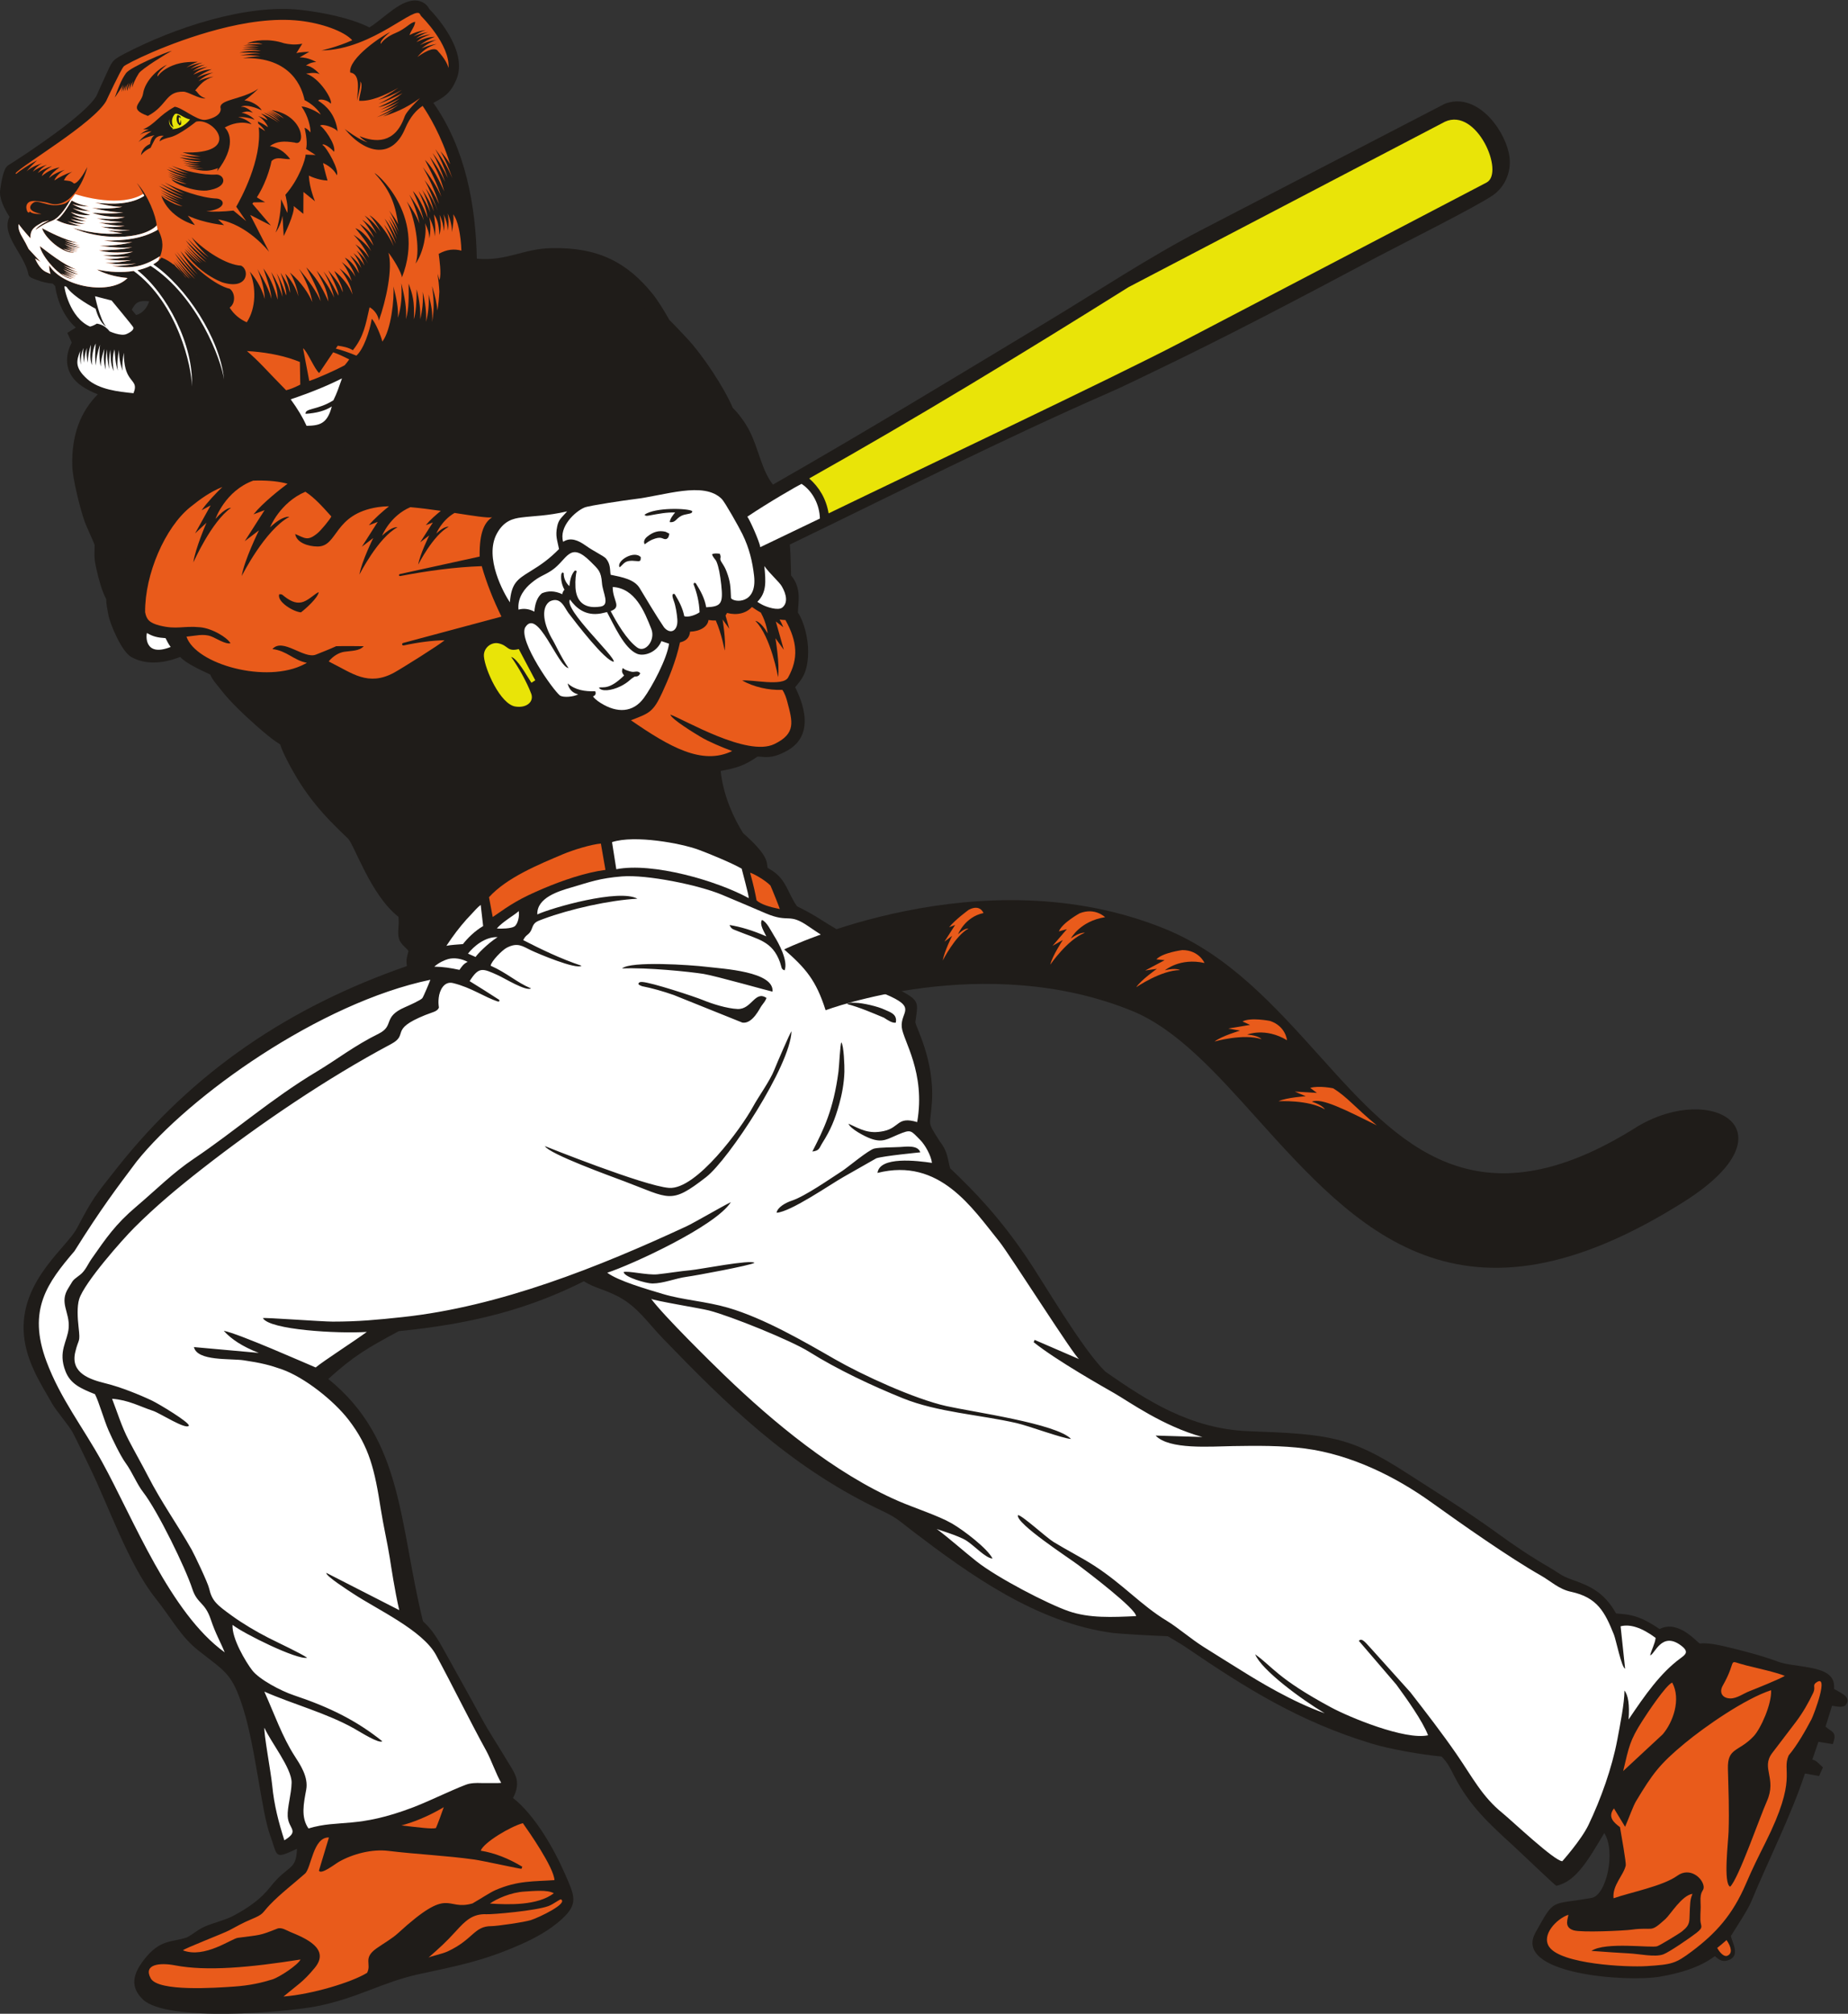 <?xml version="1.0" encoding="UTF-8" standalone="no"?>
<svg
   xmlns:dc="http://purl.org/dc/elements/1.1/"
   xmlns:cc="http://creativecommons.org/ns#"
   xmlns:rdf="http://www.w3.org/1999/02/22-rdf-syntax-ns#"
   xmlns:svg="http://www.w3.org/2000/svg"
   xmlns="http://www.w3.org/2000/svg"
   viewBox="0 0 791.027 861.8"
   height="861.8"
   width="791.027"
   xml:space="preserve"
   id="svg2"
   version="1.1"><rect x="0" y="0" width="791.027" height="861.8" fill="#333333" stroke="none"/><defs
     id="defs6" /><g
     transform="matrix(1.333,0,0,-1.333,0,861.8)"
     id="g10"><g
       transform="scale(0.1)"
       id="g12"><path
         id="path14"
         style="fill:#1f1c19;fill-opacity:1;fill-rule:evenodd;stroke:none"
         d="m 423.129,5470.74 14,-17.05 c 21.68,5.89 34.918,23.39 41.988,43.88 -39.883,5.27 -45.832,-9.44 -55.988,-26.83 z M 4802.26,1547.07 c -92.48,67.06 -201.52,135.12 -288.24,190.89 -178.43,114.77 -246.44,122.98 -502.7,132.29 -188.13,6.82 -328.01,97.8 -462.44,191.66 -76.97,76.52 -197.4,285.82 -253.89,368.78 -84.15,123.54 -161.04,205.18 -243.88,283.63 -8.93,29.69 -5.83,50.85 -33.44,86.67 -43.18,68.38 -30.35,43.68 -25.07,127.08 8.57,135.82 -54.77,244.57 -53.2,256.03 8.3,61.12 14.5,67.4 -44.72,99.46 -20.01,11.09 -37.22,21.37 -52.33,26.98 -49.62,78.8 -61.43,107.77 -108.38,140.66 -33.68,23.62 -63.02,38.93 -97.23,61 -31.67,20.43 -51.99,30.49 -77.31,43.26 -29.01,40.59 -33.25,82.4 -77.05,112.64 -4.05,2.77 -8.93,5.2 -17.59,10.9 -2.57,22.2 -1.24,42.67 -78.64,111.49 -27.95,44.82 -63.04,116.47 -72.08,199.4 50.06,9.81 74.24,15.68 118.4,46.18 21.47,0.31 43.64,-10.1 96.39,19.69 103.75,58.55 30.31,188.81 24.68,203.06 20.96,25.74 40.36,45.9 41.56,111.99 0.81,44.92 -14.34,101.04 -32.84,127.38 -0.12,29.51 13.62,77.66 -21.89,119.22 -1.23,32.97 -1.29,68.76 -4.1,99.46 339.92,164.17 678.52,335.88 1023.57,486.94 45.19,19.79 86.92,40.39 128.36,60.25 257.1,123.21 481.5,241.65 736.38,377.15 70.96,37.72 316.11,160.05 369.96,197.46 38.22,26.56 63.15,79.02 50.36,135.89 -19.17,85.16 -108.09,195.83 -206.13,157 l -783.56,-406.18 c -164.83,-85.45 -334.74,-198 -487.23,-289.87 -284.31,-171.31 -589.11,-356.98 -885.86,-526.19 -36.19,45.61 -46.31,115.5 -75.09,172.04 -15.09,29.64 -37.54,58.3 -53.87,74.13 -27.47,64.62 -94.97,167.82 -147.93,224.3 -20.67,22.06 -40.25,43.12 -55.8,58.08 -13.78,25.24 -38,64.18 -53.19,82.95 -83.17,102.85 -175.93,150.94 -326.13,147.68 -91.11,-1.98 -142.24,-42.52 -238.95,-33.96 -3.61,171.89 -36.4,353.74 -139.56,500.36 35.58,18.65 55.08,31.03 73.69,74.42 16.36,38.12 7.41,80.11 -9.11,116.54 -17.57,38.75 -47.4,79.32 -77.39,110.01 -7.58,14.85 -21.4,24.88 -38.13,27.12 -52.1,6.98 -105.8,-55.69 -154.33,-85.9 -62.09,30.91 -151.61,48.37 -219.963,56.15 -176.051,20.03 -409.976,-58.48 -567.273,-141 -42.805,-22.45 -38.391,-24.03 -63.078,-76.65 -9.012,-19.22 -17.739,-38.64 -26.188,-58.12 C 274.578,6096.71 89.988,5974.3 25.641,5933.99 9.723,5924 3.379,5873.49 0.723,5857.05 -3.906,5828.45 14.648,5793.53 30.496,5769.01 1.547,5710.1 79.898,5647.99 91.328,5583.59 c 1.719,-9.69 18.715,-14.01 26.699,-17.14 16.352,-6.41 33.782,-10.56 51.321,-11.88 2.453,-2.79 5.05,-5.45 7.761,-8 6.704,-47.9 28.981,-100.58 66.391,-133.02 l -27.305,-17.17 14.172,-31.08 c -26.554,-50.59 -18.972,-103.8 30.664,-138.61 15.364,-10.78 33.5,-19.94 52.989,-27.51 -54.918,-55.42 -84.481,-129.51 -81.981,-229.5 1.066,-42.82 25.742,-138.46 39.121,-177.3 5.813,-16.88 28.164,-63.15 32.703,-77.12 0.121,-26.06 -3.425,-36.73 5.528,-76.15 8.289,-36.46 18.285,-73.01 31.707,-97.53 -0.114,-15.75 3.496,-32.73 7.156,-51.89 5.184,-27.15 41.766,-116.43 73.594,-134.07 62.336,-34.58 133.496,-8.62 156.812,0.47 17.895,-20.96 71.668,-44.97 96.508,-56.59 7.141,-17.58 21.469,-32.39 36.801,-52.15 27.812,-35.84 73.808,-79.15 109.957,-111.09 117.933,-104.21 51.902,-18.08 100.148,-112.34 57.367,-112.1 115.896,-175.63 194.616,-250.24 21.26,-20.16 73.42,-182.52 162.85,-252.01 3.13,-33.19 -4.37,-46.95 1.51,-69.86 5,-19.53 28.98,-32.92 30.5,-40.74 -7.38,-25.78 -6.83,-33.05 -4.93,-47.49 -374.8,-130 -685.561,-337.45 -931.796,-649.43 -67.816,-85.91 -75.715,-93.47 -127.566,-192.06 -32.055,-60.93 -176.012,-163.7 -171.391,-326.46 2.652,-94.27 53.762,-170.19 91.188,-236.18 13.808,-24.35 56.043,-72.9 67.086,-94.48 22.746,-44.47 30.351,-62.11 52.652,-107.69 62.156,-127.09 125.801,-313.94 211.691,-422.16 55.973,-70.55 80.973,-123.35 139.012,-169.31 86.434,-68.44 107.77,-71.73 143.988,-187.49 39.352,-125.769 58.598,-331.429 85.903,-405.179 25.035,-67.661 10.816,-79.352 86.297,-43.371 -2.676,-72.739 -28.188,-49.329 -85.973,-123.008 -30.531,-38.93 -72.363,-68.16 -121.191,-93.75 -19.579,-10.27 -58.219,-21.063 -78.961,-28.86 -31.766,-11.972 -44.395,-27.39 -67.891,-39.23 -48.477,-16.391 -85.523,-4.301 -137.77,-72.07 C 427.371,128.063 416.223,86.242 459.246,45.539 536.293,-27.309 917.172,4.43 1016.68,24 c 132.94,26.172 209.7,77.262 328.31,103.031 123.64,26.828 203.7,41.301 324.56,94.36 50.68,22.238 96.59,48.039 133.77,81.691 55.97,50.688 41.38,76.219 10.01,147.848 -34.76,79.359 -95.89,186.781 -165.89,241.711 28.73,56.98 5.13,78.601 -26.92,132.851 -22.82,38.637 -50.8,80.156 -73.06,121.36 -35.08,64.908 -82.77,149.878 -126.45,228.708 -31.82,57.4 -50.86,72.83 -62.85,84.55 -76.83,312.38 -62.92,583.31 -304.02,777.89 81.57,73.49 122.91,97.98 226.56,153.54 236.75,23.33 418.13,71.44 594.25,160.12 33.39,-21.65 62.76,-24.42 111.89,-49.86 62.26,-34.08 93.2,-83.42 141.72,-133.64 206.27,-213.5 401.48,-405.61 683.35,-543.68 70.89,-32.93 68.49,-36.81 119.42,-75.56 179.09,-136.23 396.2,-294.07 642.91,-326.46 24.18,-2.95 142.03,-9.54 175.48,-10.31 2.33,-1.7 39.43,-22.72 55.9,-33.95 197.68,-134.73 366.9,-240.38 599.61,-311.059 56.84,-17.262 157.46,-35.352 223.98,-41.34 21.09,-21.539 28.55,-39.692 42.68,-66.711 47.6,-90.93 108.19,-147.399 184.22,-216.668 21.97,-20.012 132.39,-125.883 141.25,-131.563 64.87,13.75 104.1,86.133 154.18,169.133 37.77,-58.781 7.04,-199.203 -40.22,-207.851 -134.66,-24.602 -117.29,1.98 -180.37,-110.942 -74.84,-133.929 292.62,-160.789 400.15,-141.957 61.26,10.75 125.81,28.367 175.59,65.848 10.45,-9.129 22.05,-19.86 40.75,-13.961 43.95,13.16 14.49,56.742 10.72,78.652 17.51,28.188 53.93,82.899 65.33,110.418 55.29,133.453 128.22,276.531 172.47,411.141 l 45.4,-8.129 12.36,27.762 c -8.65,7.207 -22.92,24.918 -34.32,24.547 l 19.91,57.671 45.89,-7.543 c 15.76,40.512 -3.72,38.282 -23.11,56.243 l 20.85,66.968 c 18.35,-3.558 37.24,-5.867 43.68,2.27 18.98,23.941 -10.38,36.781 -37.11,51.551 0.21,9.79 1.83,28.36 -14.92,43.87 -33.51,31 -122.24,27.54 -165.63,43.99 -46.31,17.55 -113.86,35.51 -167.92,48.2 -21.42,5.05 -56.44,12.92 -82.62,10.01 -6.57,0.71 -67.95,78.44 -129.35,46.34 -70.4,48.65 -104.14,46.54 -139.7,50.23 -39.81,70.71 -87.15,89.03 -144.16,109.35 -32.68,11.66 -42.26,22.23 -64.94,35.42 -69.56,40.41 -114.64,71.04 -178.01,116.98 v 0" /><path
         id="path16"
         style="fill:#e9e408;fill-opacity:1;fill-rule:evenodd;stroke:none"
         d="m 2598.48,4929.08 c 32.62,-28.85 54.38,-65.52 62.35,-112.11 279.19,135.26 915.86,436.52 1127.46,547.12 l 985.53,515.16 c 58.57,31.41 -31.51,241.68 -133.73,195.15 L 3623.87,5543.24 C 3291.92,5335.27 2941.84,5121.89 2598.48,4929.08 v 0 0" /><path
         id="path18"
         style="fill:#e95b1b;fill-opacity:1;fill-rule:evenodd;stroke:none"
         d="m 1547.01,4647.48 c -87.01,-2.89 -174.68,-15.14 -262.66,-31.86 -4.39,1.37 -4.52,3.53 -0.89,6.38 l 256.75,56.26 c -1.34,81.28 17.37,111.27 40.14,126.11 -14.79,-2.83 -62.55,4.98 -120.74,13.97 -41.97,-24.48 -58.47,-66.04 -58.47,-66.04 26.67,25.27 39.57,21.57 39.57,21.57 -50.11,-26.86 -97.71,-121.41 -97.71,-121.41 5.22,32.85 35.45,93.81 35.45,93.81 l -29.19,-22.29 40.71,63.67 -22.76,-8.61 c 12.61,15.61 32.31,32.94 48.3,45.96 -32.3,4.7 -65.93,9.1 -97.72,11.86 -65.61,-27.97 -90.82,-91.5 -90.82,-91.5 33.36,31.61 49.49,26.99 49.49,26.99 -62.68,-33.61 -122.22,-151.88 -122.22,-151.88 6.53,41.09 44.34,117.35 44.34,117.35 l -36.51,-27.89 50.92,79.65 -28.47,-10.76 c 16.9,20.92 44,44.31 64.65,60.9 -13.02,-0.27 -25.05,-1.14 -35.71,-2.79 -144.03,-22.28 -126.84,-126.91 -194.19,-126.38 -30.762,0.25 -67.082,12.75 -71.36,40.16 31.52,-13.28 39.695,-24.1 72.08,2.91 11.26,9.41 39.26,43.17 44,53.39 -29.39,32.66 -53.38,59.71 -83.369,79.4 C 898.648,4851.38 867.145,4772 867.145,4772 c 41.734,39.53 61.914,33.75 61.914,33.75 -78.407,-42.03 -152.899,-189.98 -152.899,-189.98 8.172,51.4 55.485,146.79 55.485,146.79 l -45.676,-34.88 63.687,99.63 -35.601,-13.46 c 30.793,38.12 88.664,82.82 109.203,98.19 -25.957,7.09 -57.067,10.69 -96.418,10.33 -4.707,-0.05 -9.32,-0.17 -13.844,-0.37 -89.766,-32.61 -121.062,-122.76 -121.062,-122.76 33.293,37.73 49.937,35.52 49.937,35.52 -63.258,-44.39 -120.965,-175.35 -120.965,-175.35 5.555,43.28 42.168,127.63 42.168,127.63 l -36.621,-34.41 49.942,89.89 -28.852,-15.53 c 17.27,24.95 45.609,54.32 66.516,74.73 -38.375,-15.34 -70.219,-38.16 -103.266,-64.82 -80.777,-65.16 -145.91,-215.33 -144.801,-337.12 4.281,-23.1 13.324,-34.62 47.211,-43.06 54.641,-13.6 74.856,-0.12 130.098,-5.46 37.949,-3.67 86.129,-32.51 96.851,-51.37 -16.125,-3.93 -46.558,16.37 -62.425,22.28 -24.961,9.27 -51.372,1.36 -78.942,-0.94 29.988,-89.06 258.008,-152.51 378.985,-88.22 l 7.617,4.22 c -42.11,7.59 -64.457,38.99 -110.637,44 32.941,37.95 101.551,-33.37 139.92,-17.67 23.49,9.62 39.68,15.43 64.88,26.91 23.39,0.7 68.42,0.41 88.43,-0.04 -14.15,-15.69 -38.19,-14.21 -62.76,-17.94 -16.4,-2.49 -35.45,-13.34 -49.62,-30.78 l 9.68,-5.31 c 63.93,-31.22 116.57,-76.02 199.62,-31.14 23.39,12.64 148.52,91.04 162.75,104.38 -38.74,-0.75 -82.72,-6.26 -132.31,-16.88 -5.04,1.45 -5.38,4.12 -2.03,7.78 l 316.92,84.96 c -25.71,52.6 -47.39,106.42 -63.22,161.98 v 0 z m -650.365,-90.17 c -8.27,-23.78 45.457,-56.46 69.796,-58.16 15.782,12.07 53.899,46.2 57.109,64.71 -9.27,-2.01 -28.573,-22.91 -48.628,-30.52 -18.793,-7.12 -37.859,-1.74 -61.715,16.99 -9.336,7.34 -6.469,6.89 -16.562,6.98 v 0 0" /><path
         id="path20"
         style="fill:#e95b1b;fill-opacity:1;fill-rule:evenodd;stroke:none"
         d="M 973.109,5346.9 993.105,5242 c 35.085,11.89 94.365,39.88 113.585,50.34 4.68,5.18 9.65,11.66 14.7,18.85 -19.58,10.2 -37.58,18.25 -51.6,22.88 l -44.82,-66.45 c -13.79,9.7 -39.564,72.67 -51.861,79.28 z m -881.082,318.76 38.11,-41.21 -17.332,10.7 c 0,0 12.035,-32.75 35.711,-43.51 5.898,-2.68 10.398,-4.66 13.824,-6.11 -3.242,8.61 -4.852,17.91 -4.406,27.99 42.257,-69.89 196.226,-97.82 251.644,-40.96 -66.023,6.05 -98.183,27.42 -98.183,27.42 81.48,-18.1 168.804,-6.27 207.492,38.24 15.254,-6.01 28.261,-14.23 39.75,-23.74 -0.864,1.58 -1.719,3.14 -2.543,4.68 3.011,-3.5 5.804,-6.75 8.402,-9.77 11.008,-9.94 20.633,-21.05 29.574,-32.4 1.864,-1.76 3.657,-3.36 5.45,-4.88 -19.317,21.02 -21.524,24.66 -42.137,53.96 40.855,-48.05 48.707,-53.65 51.57,-55.87 -2.32,2.96 -30.035,34.44 -46.988,58.53 16.824,-20.87 35.355,-40.6 53.469,-58.28 -16.961,19.09 -34.219,40.75 -52.231,66.34 24.527,-28.37 34.75,-42.33 63.137,-67.56 -33.883,37.83 -49.539,58.31 -65.692,83.43 21.579,-25.22 46.481,-54.77 68.805,-75.61 -19.711,21.33 -41.25,50.02 -62.305,79.94 21.551,-26.74 44.981,-52.2 67.68,-73.31 -17.832,19.82 -38.066,45.38 -55.586,75.58 41.809,-51.5 112.145,-110.73 158.426,-121.24 17.203,-11.59 20.031,-46.06 -0.184,-60.56 13.391,-21.47 32.289,-37.01 54.934,-47.1 30.258,46.04 30.605,112.78 9.793,162.86 27.062,-31.59 40.914,-62.43 48.055,-87.96 -1.375,30 -9.668,63.19 -23.524,95.75 20.625,-34.1 38.137,-67.83 44.938,-95.69 -1.504,29.55 -14.977,66.34 -25.938,97.98 19.867,-27.47 31.903,-51.75 45.797,-100.36 0.438,36.81 -8.512,53.02 -20.422,88.81 17.645,-29.17 29.199,-55.39 36.434,-79.81 -2.672,24.45 -8.457,50.45 -19.281,75.86 16.613,-27.46 28.996,-67.55 30.609,-71.11 0.664,3.52 3.367,12.87 -17.926,72.96 20.199,-33.38 23.289,-37.27 30.18,-64.65 1.07,12.89 -3.5,27.38 -15.113,61.44 19.14,-19.97 33.839,-45.57 42.242,-72.67 -4.242,27.24 -13.774,53.77 -27.461,76.6 38.086,-33.09 59.644,-66.78 72.109,-95.16 -5.918,34.13 -20.898,71.13 -42.707,106.79 30.442,-36.67 56.957,-73.26 69.337,-104.34 -6.03,33.6 -27.95,74.14 -46.032,109.07 28.572,-29.17 46.952,-55.58 71.062,-109.58 -4.63,42.11 -18.04,59.63 -37.88,99.21 26.04,-31.36 44.1,-60.04 56.52,-87.14 -6.76,27.65 -17.6,56.7 -34.63,84.54 24.51,-29.53 45.55,-73.96 48.05,-77.85 0.33,4.1 2.38,15.08 -32.55,81.38 29.81,-35.91 34.2,-40 46.62,-70.52 -0.48,14.85 -8.2,30.9 -27.42,68.53 27.7,-21.54 47.65,-47.8 58.89,-76.11 -6.14,34.99 -27.16,66.43 -41.99,84.36 16.49,-12.67 30,-25.09 39.02,-40.92 -6.64,23.09 -17.82,44.31 -32.01,61.47 18.31,-14.07 34.79,-29.83 44.08,-47.75 -6.63,22.65 -21.44,43.44 -33.81,61.72 16.59,-9.26 28.13,-20.97 45.48,-50.94 -6.96,29.7 -15.18,36.93 -28.91,57.92 15.67,-12.03 27.32,-25.6 36.18,-40.5 -6.29,17.84 -14.65,34.91 -25.73,48.31 15.67,-12.04 27.32,-25.61 36.18,-40.5 -6.29,17.83 -14.65,34.91 -25.72,48.3 16.51,-12.68 28.57,-27.09 37.59,-42.94 -14.86,26.69 -28.31,49.28 -41.62,63.04 19.62,-12.71 31.3,-24.55 44.63,-43.47 -13.15,29.32 -31.64,54.66 -50.33,74.01 21.77,-14.1 42.26,-30.96 56.45,-52.62 -13.01,28.73 -33.34,52.79 -50.61,74.11 18.7,-8.07 33.25,-20.78 58.72,-56.52 -15.37,38.1 -25.4,45.67 -44.76,70.29 18.61,-12.06 33.81,-27.25 46.7,-44.94 -11.27,22.33 -24.3,43.1 -38.89,58.2 18.62,-12.07 33.81,-27.25 46.7,-44.94 -11.27,22.32 -24.31,43.09 -38.89,58.2 21.31,-13.81 38.14,-31.72 52.15,-52.79 -10.77,20.75 -23.09,39.89 -36.77,54.07 17.71,-9.37 46.77,-42.31 62.92,-70.7 5.46,-9 10.65,-18.61 15.31,-28.78 -9.53,27.54 -19.69,49.41 -30.49,67.68 l 0.04,0.39 c 13.29,-16.89 26.76,-37.29 37.47,-60.65 -4.56,14.61 -19.42,50.73 -36.14,80.77 15.06,-18.29 27.75,-41.56 39.37,-66.93 -8.41,24.31 -18.14,48.39 -27.54,65.29 10.84,-14.83 21.44,-31.95 30.2,-51.05 -8.42,24.31 -17.33,44.2 -26.72,61.1 10.83,-14.83 21.44,-31.95 30.19,-51.05 -9.63,27.83 -19.91,49.86 -30.83,68.26 10.13,-14.18 20.66,-26.03 28.87,-43.95 -8.32,53.03 -18.55,102.74 -75.41,163.87 -3.24,7.65 167.98,-128.08 87.42,-334.37 -0.56,14.53 -28.97,62.33 -43.46,79.63 15.03,-49.73 -7.73,-154.42 -30.68,-218.21 -1.68,17.69 -15.82,35.75 -29.78,42.94 -12.94,-57.04 -18.56,-94.03 -53.64,-137.89 -14.26,8.86 -31.61,12.23 -48.56,14.52 l -6.27,-9.29 c 19.94,-5.15 42.84,-12.96 66.09,-22.63 23.04,20.28 42.21,76.97 49.53,118.35 11.24,-10.72 30.32,-56.25 33.78,-73.26 28.37,36.39 38.95,138.92 35.56,177.31 9.87,-37.94 16.3,-71.06 14.5,-100.83 10.55,33.5 14.07,72 10.63,110.96 10.95,-42.1 18.3,-83.13 15.16,-115.43 10.2,33.04 8.96,76.62 8.62,113.96 12.74,-34.61 19.71,-57.54 16.66,-114.3 6.58,20.36 8.95,54.01 9.17,96.15 9.37,-36.01 12.62,-67.49 11.39,-96.05 6.72,27.64 10.34,57.64 7.65,88.06 9.36,-36.02 12.6,-67.49 11.38,-96.05 6.73,27.63 10.34,57.64 7.65,88.07 9.88,-37.99 13.39,-59.19 11.59,-88.98 7.99,46.44 4.83,81.26 -0.26,115.43 9.59,-30.04 14.75,-53.68 17.3,-78.79 3.08,20.12 5.16,40.48 6.14,60.85 -0.98,19.66 -2.98,39.03 -5.74,57.54 2.18,-6.81 4.27,-13.63 6.26,-20.45 6.7,20.35 -0.61,67.7 -2.63,84.19 26.13,14.61 49.66,16.71 72.9,10.37 -1.7,50.94 -11.44,98.46 -26.44,116.64 3.55,-15.92 -1.65,-39.73 -3.72,-57.34 -0.31,19.77 -4.43,39.6 -14.16,60.02 3.8,-16.97 3.49,-35.98 1,-54.73 -1.14,17.3 -5.36,34.68 -13.85,52.52 3.79,-16.97 3.48,-35.98 0.99,-54.73 -1.13,17.3 -5.35,34.68 -13.84,52.51 2.7,-24.93 6.74,-35.12 -0.54,-64.73 -1.86,34.59 -6.83,50.26 -17.4,66.03 2.73,-21.9 6.48,-47.15 2.11,-70.34 -0.14,20.19 -7.67,41.71 -17.6,62.56 4.85,-21.73 5.17,-45.72 0.61,-69.31 -0.85,18.21 -4.99,30.59 -13.94,49.37 6.82,-30.5 -5.48,-95.78 -30.32,-130.11 16.74,48.26 -4.3,153.03 -28.36,199.73 17.45,-24.45 31.68,-46.99 40.96,-71.39 -6.51,32.14 -17.97,64.35 -32.79,93.14 19.35,-27.13 36.69,-55.39 46.21,-82.53 -6.52,31.6 -21.9,65.2 -34.74,94.41 17.64,-20.25 29.76,-40.88 47.64,-87.21 -6.67,40.48 -15.34,53.8 -29.55,87.09 16.56,-23.21 28.75,-46.2 37.89,-69.35 -6.28,25.43 -14.81,51.03 -26.39,73.5 16.56,-23.21 28.75,-46.21 37.89,-69.36 -6.29,25.44 -14.81,51.03 -26.39,73.5 17.46,-24.47 30.06,-48.71 39.36,-73.14 -15.3,40.96 -29.16,76.07 -43.12,100.17 20.8,-26.13 33.07,-46.99 46.91,-77.5 -13.35,43.29 -32.58,84.5 -52.2,118.37 23.08,-29 44.72,-60.74 59.41,-95.11 -13.21,42.5 -34.48,83.09 -52.5,118.67 19.95,-19.92 35.28,-43.37 61.76,-101.16 -15.49,55.36 -26.11,70.06 -46.3,110.83 19.75,-24.8 35.71,-51.68 49.12,-80.43 -11.53,33.64 -25,66.29 -40.32,92.73 19.75,-24.81 35.71,-51.68 49.13,-80.44 -11.53,33.64 -25,66.29 -40.33,92.74 22.62,-28.4 40.26,-59.51 54.79,-93.05 -11.04,31.43 -23.78,61.68 -38.15,86.48 11.65,-12.96 22.02,-27.01 31.14,-41.79 -28.63,93.09 -69.46,159.57 -88.46,187.46 -19.35,-13.12 -39.73,-33.61 -56.72,-73.92 -39.74,-94.24 -123.55,-84.43 -193.59,-0.05 0.16,-0.12 44.83,-35.16 73.93,-43.05 -14.73,7.1 -24.15,17.07 -25.97,19.8 50.26,-20.68 112.79,-24.73 143.58,60.29 3.22,8.88 6.92,18.6 50.3,61.9 -48,-35.74 -87.41,-48.56 -118.42,-59.25 11.28,5.93 22.81,13.45 35.6,22.35 -18.58,-10.39 -37.8,-18.39 -56.18,-24.55 21.6,9.26 44.63,21.93 70.35,39.84 -19.81,-11.08 -40.35,-19.44 -59.8,-25.75 19.19,8.87 39.61,20.52 62.08,36.17 -19.81,-11.09 -40.35,-19.45 -59.81,-25.77 19.21,8.88 39.62,20.53 62.09,36.18 -28.07,-13.74 -40.6,-21.96 -70.12,-28.95 38.24,17.37 57.08,28.9 78.07,45.47 -24.79,-12.38 -53.58,-27.19 -77.19,-33.85 21.99,9.3 48.11,25.77 74.37,44.06 -25.37,-14.18 -51.55,-25.37 -75.51,-32.05 20.09,9.04 41.1,22.54 64.76,39.02 -45.3,-25.34 -88.69,-43.79 -125.6,-41.47 -0.89,14.7 14.94,50.89 3.43,61.83 2.61,-7.97 -3.47,-33.1 -10.62,-61.6 4.85,45.67 8.67,86.1 -21.52,90.43 -7.06,45.97 106.15,120.66 128.33,129.9 -0.04,-0.08 -36.11,-27.73 -30.05,-37.78 8.26,13.49 26.88,26.47 47.31,34.83 33.65,13.77 47.8,35 63.07,35.7 -1.61,-15.17 -11.91,-24.73 -18.41,-42.43 14.13,7.41 31.03,13.07 52.36,16.34 -14.65,-4.72 -27.81,-12.13 -39.22,-20.47 12.98,6.08 28.23,10.76 46.86,13.61 -14.66,-4.71 -27.81,-12.12 -39.22,-20.45 12.98,6.08 28.23,10.75 46.86,13.6 -19.48,-8.27 -29.54,-10.27 -45.17,-25 25.67,12.36 40.25,16.03 58.92,17.12 -17.37,-7.09 -34.45,-16.1 -47.65,-27.02 14.31,7.65 31.48,13.48 53.26,16.82 -18.77,-6.05 -35.08,-16.51 -48.42,-27.66 13.42,6.56 29.3,11.59 48.92,14.6 -32.11,-10.33 -46.98,-24.37 -62.13,-41.89 34.51,24.91 58.96,31.9 66.84,18.08 18.94,-20.75 29.24,-38.23 33.15,-53.5 5.31,75.58 -87.64,166.54 -87.94,166.83 l -2.95,4.67 c -12.41,36.08 -150.81,-112.56 -317.07,-115.11 0.25,0.05 51.02,11.24 98.86,32.93 -26.99,29.44 -98.89,54.61 -168.066,62.48 -82.953,9.44 -176.625,-4.84 -263.801,-27.88 -161.855,-42.78 -294.847,-111.04 -301.793,-118.51 -9.761,-10.52 -55.988,-110.25 -56.511,-111.24 -39.528,-70.47 -269.387,-205.9 -291.008,-231.84 0.676,-0.73 1.336,-1.55 2.004,-2.44 11.902,11.3 42.445,30.49 67.207,44.11 -8.93,-8.91 -27.399,-26.34 -33.871,-35.68 10.754,9.79 26.59,18.58 50.144,26.18 -13.898,-7.46 -23.437,-17.03 -29.957,-27.04 10.559,8.33 25.239,15.88 45.817,22.52 -13.903,-7.46 -23.438,-17.03 -29.957,-27.05 10.547,8.33 25.238,15.89 45.808,22.53 -16.621,-11.73 -27.301,-15.73 -33.168,-32.45 20.563,16.76 35.336,23.27 57.606,28.33 -15.09,-10.21 -28.043,-22.08 -34.399,-34.82 10.758,10.03 26.77,19.04 50.817,26.81 -16.68,-8.96 -27.082,-20.96 -33.524,-33.12 0.688,0.03 1.367,0.06 2.051,0.09 12.172,8.74 36,20.51 55.707,26.87 -14.047,-7.54 -22.152,-17.39 -27.008,-27.69 15.801,-1.84 22.274,-0.79 32.211,-10.15 12.332,0.38 30.989,29.65 43.047,52.88 -12.476,-51.18 -58.957,-138.93 -124.621,-115.56 -11.172,3.98 -42.59,6.63 -42.59,6.63 -38.668,2.28 -28.816,-32.14 -23.805,-36.03 5.027,-3.9 5.828,2.64 5.828,2.64 9.531,-10.95 37.718,-8.15 37.718,-8.15 -57.863,10.54 -30.718,34.68 -22.351,37.96 8.363,3.28 18.527,-1.37 43.851,-7.54 25.321,-6.19 48.328,0.29 55.817,3.69 7.476,3.4 16.863,12.99 16.863,12.99 0,0 -29.309,-57.4 -59.394,-68.75 -30.083,-11.35 -53.571,-29.56 -53.571,-29.56 5.113,12.57 43.469,30.59 43.469,30.59 0,0 -9.344,-2.29 -20.184,-5.73 -20.839,-12.39 -41.922,-19.88 -39.515,-52.07 -5.078,5.65 -21.328,23.29 -38.438,45.76 -1.391,-8.54 0,-21.81 11.305,-40.62 7.59,-12.61 14.746,-26.25 21.148,-39.41 z M 792.914,5338.11 c 17.297,-14.8 33.867,-30.62 49.797,-47.13 17.059,-17.67 53.519,-56.19 76.09,-78.85 16.449,4.45 27.551,9.21 45.433,18.23 l -1.285,72.62 c -4.781,1.97 -9.886,3.94 -15.426,5.95 -48.828,17.77 -103.878,26.27 -154.609,29.18 v 0" /><path
         id="path22"
         style="fill:#e95b1b;fill-opacity:1;fill-rule:evenodd;stroke:none"
         d="m 5555.79,407.93 c -22.57,9.992 -6.19,143.312 -5.08,176.672 2.34,70.461 -0.32,130.347 -2.15,201.769 -1.75,69.09 34.08,53.078 82.61,104.488 23.03,24.383 58.5,104.02 56.07,147.941 -85.02,-27.71 -213.83,-118.038 -276.47,-169.78 -82.15,-67.829 -104.19,-98.711 -156.83,-185.95 -10.04,-16.64 -21.82,-51.14 -35.51,-82.8 l -35.78,58.992 c -21.17,-27.61 -0.57,-45.301 19.39,-60.172 3.75,-21.129 20.2,-115.348 18.51,-122.82 -7.38,-32.7 -43.52,-63.5 -39.23,-105.481 54.24,19.051 158.23,38.863 204.68,72.332 39.86,28.731 81.15,-6.519 84.63,-34.121 2.08,-16.539 -12.34,-11.07 -9.93,-51.848 1.28,-21.339 -0.87,-28.66 -0.56,-55.562 0.24,-20.711 12.52,-22.41 -12.78,-42.059 -18.93,-14.711 -86.12,-61.172 -105.99,-68.699 -27.16,-10.281 -78.11,1.719 -111.51,3.109 -20.16,0.829 -78.91,4.899 -119.5,7.93 45.48,30.25 192.86,8.34 211.47,15.059 10.46,3.781 72.28,41.492 79.74,47.769 14.19,11.981 22.78,19.922 23.58,40.672 2.08,54.051 1.66,59.309 9.67,79.66 -34.55,-5.101 -70.15,-65.742 -87.04,-81.031 -52.16,-47.281 -35.37,-23.828 -108.9,-34.07 -23.19,-3.25 -160.21,-9.739 -185.6,-2.078 -33.14,10 -17.57,38.39 -17.06,50.089 -38.36,-13.461 -87.01,-64.781 -61.84,-102.679 37.27,-56.141 249.75,-66.403 313.02,-62.301 81.36,5.269 92.57,7.68 146.16,47.961 77.14,57.949 130.46,117.367 172.98,216.57 21.49,50.09 38.41,83.789 62.59,132.078 104.94,209.45 51.1,227.5 74.61,280 28.55,33.84 55.01,81.602 73.29,116.051 6.89,13 59.17,150.299 14.25,117.129 -11.68,-8.62 -0.33,-14.4 -8.61,-32 -14.78,-31.398 -33.38,-64.051 -55.47,-93.34 -30.17,-40.008 -58.16,-76.168 -76.43,-100.371 -36.87,-48.758 15.94,-80.859 -17.2,-155.019 -22.66,-50.688 -90.91,-248.438 -117.78,-274.09 v 0 z m -11.62,-171.371 c -11.08,-9.61 -17.96,-15.778 -29.99,-25.297 10.61,-18.782 23.47,-28.762 32.21,-25.203 17.57,7.113 13.61,27.441 -2.22,50.5 v 0 z m 187.24,848.171 c -26.98,11.3 -90.45,25.15 -123.97,33.58 -66.66,16.77 -24.62,24.69 -75.57,-65.14 -11.81,-20.8 -2.17,-40.04 23.99,-40.84 20.56,-0.66 42.79,15.77 60.91,22.88 25.56,10.06 94.41,37.74 114.64,49.52 v 0 z m -361.74,-21.38 c -20.38,-8.27 -80.47,-98.819 -96.23,-123.6 -40.32,-63.34 -42.4,-81.848 -61.21,-160.539 l 126.96,117.879 c 33.18,38.859 59.59,112.35 30.48,166.26 v 0 0" /><path
         id="path24"
         style="fill:#e95b1b;fill-opacity:1;fill-rule:evenodd;stroke:none"
         d="m 1678.98,611.859 c -40.38,-10.789 -126.41,-62.488 -135.29,-88.367 44.52,-7.14 89.03,-24.66 133.56,-51.531 l -2.74,-6.621 c -2.03,-1.008 -125.33,26.129 -150.7,29.691 -92.96,13.059 -184.61,16.68 -276.81,27.899 -52.42,6.383 -113.74,-9.61 -158.28,-34.782 -12.64,-7.136 -57.98,-43.128 -64.57,-28.648 l 32.11,106.461 C 1005.07,567.719 999.77,467.902 979.43,449.91 940.793,415.742 900.742,385.492 866.656,350 840.32,322.59 848.711,320.719 808.121,303.84 779.703,292.031 760.73,280.941 735.867,267.742 717.617,258.02 592.281,209.77 587.406,203.602 c 69.508,-26.911 155.332,37.339 176.285,40.148 74.739,10.039 67.918,6.281 126.961,29.641 13.137,5.199 29.786,-5.942 41.543,-10.789 47.672,-19.7 129.335,-53.321 78.665,-115.02 -37.965,-46.23 -56.559,-55.312 -100.633,-92.352 91.683,7.141 219.083,45.691 268.523,76.121 15.28,28.839 -14.97,46.937 31.23,79.211 22.22,15.539 49.21,30.777 68.04,48.027 170.22,155.832 150.32,70.379 239.18,95.562 30.56,17.668 57.17,35.559 73.39,42.637 72.37,31.602 124.65,27.492 189.93,32.231 -2.41,41.628 -83.61,157.632 -101.54,182.839 v 0 z m -390.04,-7.25 c 55.33,-6.25 97.48,-12.14 110.85,-8.418 3.76,7.301 22.4,58.039 25.18,66.989 -54.87,-32.617 -103.72,-50.039 -136.03,-58.571 v 0 z M 1573.18,353.82 c 61.45,-4.039 153.14,-6.668 205.25,33 -20.94,12.321 -67.12,6.981 -92.85,5.602 -45.87,-2.461 -91.67,-23.91 -112.4,-38.602 v 0 z M 1375.82,180.211 c 6.78,4.269 44.63,11.93 62.32,20.211 82.53,38.699 83.76,81.168 140.22,80.898 15.97,-0.078 104.97,12.391 127.12,19.641 27.56,9.031 118.89,53.051 96.07,66.09 -3.31,1.871 -24.34,-15.52 -40.88,-21.5 -41.84,-15.149 -178.14,-26.899 -198.19,-26 -45.12,2.031 -68.38,-21.262 -98.83,-54.809 -32.14,-35.39 -50.97,-52.082 -87.83,-84.531 v 0 z M 964.934,174.16 c -162.45,-25.59 -300.438,-38.469 -403,-18.75 -48.454,9.32 -102.758,3.731 -77.903,-41.758 23.907,-43.761 210.434,-30.25 267.074,-26.41 51.688,3.508 89.665,12.559 122.938,22.84 23.691,7.34 83.125,47.027 90.891,64.078 v 0 0" /><path
         id="path26"
         style="fill:#e95b1b;fill-opacity:1;fill-rule:evenodd;stroke:none"
         d="m 2026.05,4152.71 c 124.46,-85.93 228.92,-145.5 324.96,-98.78 -31.35,11.5 -74.72,29.74 -100.44,45.02 -19.19,11.39 -94.63,57.27 -97.93,71.88 43.5,-15.13 246.47,-136.19 333.27,-94.8 71.69,34.19 58.62,72.94 42.31,135.71 -3.23,12.39 -8.43,27.94 -16,38.54 -45.24,-1.59 -91.43,9.41 -128.92,30 30.99,3.97 130.78,-20.23 147.39,9.7 33.61,60.57 30.17,114.34 -8.46,184.5 -6.41,0.15 -12.7,0.79 -18.83,1.8 4.62,-8.54 8.75,-16.99 11.96,-24.9 l -24.13,18.54 25.69,-90.97 -26.89,37.25 c 0,0 14.14,-83.93 8.5,-125.16 0,0 -22.77,130.44 -73.05,180.75 0,0 16.78,-0.24 39.57,-40.15 0,0 -2.7,31.9 -21.94,66.72 -12.15,6.73 -21.95,13.47 -28.56,18.06 -18.39,-20.36 -48.19,-27.69 -79.99,-19.1 -1.4,-3.04 -2.99,-5.77 -4.78,-8.2 l 12.02,-42.56 -21.49,29.78 c 0,0 11.3,-67.1 6.79,-100.05 0,0 -9.11,52.15 -28.65,96.91 -6.96,-0.53 -14.74,-0.05 -23.37,1.36 -2.54,-21.52 -26.9,-36.38 -59.26,-37.42 -1.71,-21.55 -15.72,-30.7 -32.31,-34.46 -12.68,-60.11 -38.02,-120.06 -56.83,-160.81 -29.27,-63.42 -41.79,-66.43 -100.63,-89.16 v 0 0" /><path
         id="path28"
         style="fill:#ffffff;fill-opacity:1;fill-rule:evenodd;stroke:none"
         d="m 1965.33,3761.49 13.72,-86.97 c 116.98,22.71 322.77,-36.8 425.23,-92.89 0.28,10.36 -19.77,81.74 -22.63,94.7 -32.19,18.49 -105.47,48.56 -138.43,60.73 -55.87,20.64 -205.18,48.32 -277.89,24.43 v 0 z m -421.69,-201.58 c -11.17,-8.22 -19.76,-19.26 -28.72,-28.42 -23.19,-23.69 -45.81,-51.65 -64.42,-77.99 l -17.04,-24.89 c 13.92,3.11 37.97,4.11 53.17,5.54 15.32,19.8 38.47,42.4 64.79,57.89 l -7.78,67.87 v 0 0" /><path
         id="path30"
         style="fill:#ffffff;fill-opacity:1;fill-rule:evenodd;stroke:none"
         d="m 1637.29,4531.38 c 4.71,60.21 22.76,73.35 64.47,98.85 39.04,23.87 62.6,41.25 93.31,72.1 -5.32,28.46 -12.39,41.2 -5.85,72.58 4.75,22.65 12.5,26.29 31.92,48.5 -64.22,-14.82 -105.09,-14.33 -146.7,-19.59 -26.75,-3.38 -56.42,-10.53 -78.84,-51.6 -42.07,-77.1 22.67,-192.36 41.69,-220.84 v 0 z m 171.05,194.29 c 24.29,16.15 49.86,3.94 72.52,-12.21 26.43,-18.82 55.74,-31.82 64.74,-41.13 15.54,-18.3 12.53,-36.93 15.21,-52.41 36.94,-7.69 76.37,-14.84 93.26,-42.96 14.8,-24.67 56.86,-94.99 78.02,-125.57 20.38,-24.83 45.88,-12.08 42.9,25.49 -1.45,18.67 -5.41,43.44 -11.24,58.83 -7.13,18.83 -5.11,25.26 2.95,21.9 12.95,-21.37 25.1,-43.38 30.61,-70.7 12.07,-5.04 38.69,4.46 49.14,12.59 -1.23,33.31 -8.75,62.63 -19.35,90.01 0.86,4.61 3.16,5.94 7.48,2.67 15.7,-25.1 28.23,-48.18 33.1,-76.72 48.25,2.16 54.91,11.47 48.35,72.3 -3.46,32.13 -8.35,57.69 -15.04,73.65 -4.07,9.67 -8.45,9.17 -14.57,23.58 2.93,3.22 11.01,4.12 24.78,2.42 7.27,-15.55 -3.37,-12.95 6.01,-27.48 7.29,-11.28 11.57,-18.26 16.12,-30.35 12.51,-33.14 12.3,-47.5 14.05,-84.76 8.65,-14.43 84.75,-21.11 74.06,71.8 -5.28,45.85 -15.37,88.6 -37.4,133.58 -11.96,24.41 -56.27,102.77 -66.21,112.8 -58.1,58.55 -184.96,10.57 -281.32,-0.43 -23.52,-2.68 -144.11,-20.45 -159.35,-26.76 -30.32,-12.56 -83.11,-61.65 -68.82,-110.14 v 0 z m 261.5,87.16 c 2.52,-6.05 12.71,-2.97 17.78,-2.2 29.32,5.33 52.08,9.93 80.37,9.15 -5.42,-6.2 -16.69,-20.21 -17.35,-30.88 22.17,-2.54 19.71,15.99 46.26,23.51 12.04,3.41 28.22,3.03 25.56,12.06 -14.34,9.06 -118.9,12.32 -152.62,-11.64 v 0 z m -80.21,-169.09 c 15.04,11.04 14.54,24.69 54.11,20.09 14.23,-1.66 13.28,1.82 13.97,12.33 -20.5,23.66 -79.77,-11.47 -68.08,-32.42 v 0 z m 80.64,73.97 c 11.08,8.09 18.07,13.61 33.6,18.43 23.64,7.31 24.17,-4.22 36.07,-1.53 5.73,3.9 6.59,3.54 9.44,17.16 l -12.15,6.15 c -22.17,5.19 -39.93,-0.41 -58.9,-15.67 -11.42,-9.18 -11.78,-19.06 -8.06,-24.54 v 0 z m 384.21,-69.96 c 4.78,-51.09 7.55,-84.58 -22.54,-114.8 5,-3.23 6.8,-4.54 15.92,-9.4 13.89,-7.39 50.76,-19.73 64.2,-8.94 18.33,14.71 13.89,41.61 -1.73,68.37 -8.19,14.05 -38.47,40.18 -55.85,64.77 v 0 0" /><path
         id="path32"
         style="fill:#ffffff;fill-opacity:1;fill-rule:evenodd;stroke:none"
         d="m 1664.91,4507.87 c 16.98,4.86 33.97,2.54 50.96,-6.39 2.04,25.17 8.86,46.07 24.22,58.91 18.95,7.99 40.22,8.82 65.57,-2.92 0.44,5.15 3.61,11.48 7,14.39 -7.21,12.37 -13.06,32.05 -10.07,50.74 2.52,5.31 5.03,5.67 7.55,2.1 -0.52,-15.49 7.37,-31.76 18.19,-41.33 1.88,18.23 5.71,37.51 17.45,49.82 3.39,0.55 5.48,-0.39 5.73,-2.79 -2.13,-7.5 -4.95,-26.28 -3.58,-51.37 1.75,-31.92 16.87,-71.53 80.52,-61.33 31.57,5.05 6.8,44.58 4.55,75.42 -2.78,38.29 -11.66,44 -36.03,68.35 -68.91,68.85 -74.78,6.21 -125.87,-27.94 -25.85,-17.27 -36.88,-16.43 -66.4,-41.33 -17.14,-14.45 -43.78,-43.35 -39.79,-84.33 v 0 z m 458.93,-101.08 c -15.1,-36.93 -56.02,-49.8 -78.18,-40.63 -41.38,17.13 -74.46,93.22 -96.43,133.86 -5.71,-1.31 -15.52,-3.75 -19.82,-4.49 -48.92,-8.57 -79.08,16.77 -99.2,44.93 -20.23,-32.42 145.48,-182.82 140.7,-199.9 -28.13,3.22 -120.03,122.94 -145.44,156.42 -12.5,16.47 -24.53,54.74 -59.98,37.31 -25.32,-16.85 -24.61,-62.08 5.83,-117.87 9.43,-14.2 28.49,-58.31 54.3,-96.17 -34.37,3.94 -99.61,197.65 -139.66,129.68 -19.57,-44.92 89.71,-200.42 112.62,-218.13 12.08,-6.71 42.17,-4.04 58.19,4.03 -18.2,4.42 -29.63,16.05 -34.01,35.28 24.41,-21.67 55.41,-26.31 88.7,-25.27 3.74,-9.93 -1.14,-13.98 -6.93,-16.3 0.7,-3.48 10.88,-13.01 24.53,-21.54 52.76,-33.02 103.44,-31.02 138.15,15.82 25.72,34.71 74.84,126.19 81.2,174.7 l -24.57,8.27 v 0 z m -124.07,-86.39 c -5.64,-13.21 0.34,-17.9 4.29,-24.06 -47.53,-46.37 -66.24,-35.88 -80.81,-38.52 7.34,-14.39 41.18,-9.74 68.61,3.62 10.05,4.56 23.55,13.52 31.63,21.01 6.04,5.6 9.01,6.77 14.72,10.64 7.32,-0.1 13.84,0.82 17.66,10.84 -10.03,10.51 -16.89,0.83 -31.92,5.46 -12.36,3.82 -18.12,5.38 -24.18,11.01 v 0 z m 46.68,65.71 c 25.77,-18.43 59.15,24.08 45.16,59.5 -22.11,55.99 -51.98,131.09 -124.16,134.98 -0.12,-44.27 30.62,-63.8 -6.48,-77.41 18.58,-35.78 51.96,-93.1 85.48,-117.07 v 0 0" /><path
         id="path34"
         style="fill:#ffffff;fill-opacity:1;fill-rule:evenodd;stroke:none"
         d="m 2399.86,4806.37 c 9.04,-12.51 38.84,-79.8 41.56,-97.86 l 191.38,91.87 c -1.02,44.55 -23.53,88.25 -58.98,111.34 -10.9,-4.94 -106.53,-59.88 -173.96,-105.35 v 0 0" /><path
         id="path36"
         style="fill:#e9e408;fill-opacity:1;fill-rule:evenodd;stroke:none"
         d="m 1665.84,4381.3 c -38.25,-9.57 -32.6,11.31 -64.9,18.37 -23.75,5.2 -49.13,-15.09 -47.02,-41.95 3.24,-41.69 52.64,-153.37 100.92,-160.9 36.79,-5.74 60.45,15.86 50.94,41.26 -13.79,36.81 -41.56,86.44 -64.49,118.11 20.53,-5.41 49.93,-60.51 65.17,-83.06 4.58,3 7.26,4.69 12.39,7.92 l -53.01,100.25 v 0 0" /><path
         id="path38"
         style="fill:#ffffff;fill-opacity:1;fill-rule:evenodd;stroke:none"
         d="m 849.188,918.148 c -3.04,-15.339 20.917,-143.878 24.832,-184.437 6.261,-65.059 20.867,-119.449 39.089,-176.859 50.629,31.199 13.047,35.3 10.719,77.089 -1.633,28.969 11.758,69.551 12.563,107.75 0.976,46.348 -69.266,133.891 -87.203,176.457 v 0 z M 1595.56,3484.14 c 14.38,-1.21 45.85,-0.23 56.21,6.51 11.28,7.34 17,34.01 13.88,49.46 -9.03,-9.92 -54.02,-35.39 -70.09,-55.97 v 0 z m -92.85,-80.6 24.49,-10.77 c 4.47,7.73 36.87,41.84 70.58,63.74 -40.23,1.52 -76.74,-29.7 -95.07,-52.97 v 0 z m -108.13,-41.81 c 29.09,-0.48 51.59,-4.15 80.82,-10.35 6.66,9.69 13.3,19.86 26.36,25.7 -19.04,10.16 -43.35,14.41 -62.85,8.95 -11.02,-3.11 -29.53,-11.15 -44.33,-24.3 v 0 z M 721.57,1160.27 c -14.523,35.8 -28.722,57.85 -44.828,105.96 -18.844,56.26 -43.398,49.17 -59.16,97.72 -21.746,67.01 -111.316,250.77 -157.937,310.63 -20.207,25.93 -34.645,63.92 -56.676,94.2 -16.328,22.44 -42.102,76.29 -54.168,103.52 -14.258,32.14 -31.188,92.52 -43.863,116.83 -46.145,18.43 -78.614,32.95 -94.415,72.99 -25.636,64.95 6.618,96.16 10.012,140.01 3.981,51.24 -31.879,80.28 -0.347,128.75 16.113,24.8 8.289,20.14 37.039,41.62 16.457,12.29 25.464,34.86 36.589,50.77 46.579,66.55 76.555,111.07 143.418,167.75 63.176,53.56 117.434,108.61 185.688,154.4 129.851,87.15 247.328,191.26 393.048,278.68 69.7,41.82 119.27,82.26 200.37,122.6 51.13,25.45 11.15,53.18 83.89,84.75 11.85,5.14 49.14,21.76 55.68,28.8 3.69,3.97 25.96,57.95 26.06,59.28 C 1027.04,3245.88 607.504,2946.94 438.738,2736.11 374.219,2650 325.547,2586.3 239.293,2448.71 152.613,2346.97 86.938,2260.45 149.371,2093.86 194.23,1974.18 265.637,1884.43 327.715,1771.83 428.035,1589.86 546.176,1286.15 721.57,1160.27 v 0 z m 4577.25,-9.53 c 4.46,18.12 15.78,37.58 17.64,56.02 -45.65,33.85 -82.58,44.79 -112.46,37.2 l 14.43,-136.23 c -11.49,4.06 -29.04,92.28 -35.96,109.58 -29.19,72.87 -53.12,119.32 -137.9,137.48 -39.29,8.42 -65.13,34.35 -96.87,52.32 -99.49,56.37 -252.39,163.83 -352.26,235.43 -112.41,80.61 -255.3,152.36 -404.53,172.13 -74.67,9.9 -155.89,9.05 -231.66,7.82 -71.35,-1.16 -205.21,-12.22 -248.38,33.8 l 150.33,-4.66 c -126.41,34.66 -235.42,113.3 -282.99,140.6 -32.32,18.56 -186.03,105.12 -259.01,163.81 l 3.19,7.38 143.42,-62.03 c -11.44,1.15 -223.73,336.82 -257.71,378.77 -85.92,106.1 -190.84,269.61 -390.31,219.34 6.56,54.21 128.18,39.21 174.85,32.17 -2.69,23.41 -22.06,57.91 -37.77,73.68 -31.08,31.19 -28.52,34.9 -71.04,17.28 -33.62,-13.92 -48.79,-26.97 -87.45,-13.18 -19.28,6.87 -65.91,31.38 -71.76,47.98 39.81,-18.14 64.76,-33.96 113.2,-23.62 51.95,11.09 42.45,48.41 107.33,28.84 27.81,159.25 -45.61,262.58 -49.52,304.79 -4.72,50.99 52.83,61.96 -53.82,106.45 -40.67,16.96 -155.41,15.92 -165.6,24.99 4.01,9.37 73.8,14 112.33,11.67 -15.88,23.8 -32.23,41.87 -41.33,55.11 -40.24,58.62 -96.45,87.47 -150.77,125.19 -65.19,45.25 -60.71,9.25 -138.02,42.2 -46.67,19.9 -87.46,37.56 -140.97,59.81 -74.72,31.06 -240.25,64.98 -320.32,58.53 -71.58,-5.77 -102.12,-17.68 -163.18,-35.62 -38.83,-11.4 -110.58,-32.26 -108.65,-86.44 46.69,21.57 262.86,83.28 321.48,50.5 -88,-4.43 -216.98,-33.18 -302.61,-65.2 -21.14,-7.89 -29.05,-10.07 -35.42,-28.46 -8.67,-25.05 -18.83,-18.32 -28.61,-39.31 55.71,-28.52 118.44,-59.26 187.09,-82.23 -16.61,-13.28 -141.51,39.68 -161.84,49.42 -27.73,13.29 -43.16,26.7 -78.47,8.24 -14.37,-7.51 -49.08,-42.58 -51.43,-57.56 53.22,-23.57 83.13,-53.43 129.69,-72.9 -16.29,-9.97 -84.46,32.42 -106.03,42.19 -50.4,22.84 -61.23,28.05 -91.18,-18.82 31.1,-19.12 62.79,-39.14 95.07,-60.11 1.64,-4.02 0.22,-5.67 -3.57,-5.5 -43.55,13.77 -85.04,44.75 -144.88,59.39 -28.37,6.96 -43.29,-22.76 -45.89,-47.53 -1.28,-12.27 -0.99,-19.09 0.63,-31.29 -5.08,-12.85 -20.81,-14.53 -43.8,-23.81 -118.04,-47.68 -50.67,-61.72 -110.19,-93.39 -204.87,-108.94 -423.375,-257.19 -607.41,-401.12 -78.426,-61.35 -147.532,-119.11 -216.453,-187.81 -37.422,-37.32 -160.661,-176.36 -177.313,-229.71 -7.344,-23.54 -5.105,-61.55 -1.957,-89.28 6.148,-54.18 0.297,-34.15 -10.699,-81.24 -15.75,-67.55 47.281,-87.6 99.195,-100.37 46.539,-11.44 107.309,-35.88 147.926,-55.24 21.25,-10.16 119.883,-69.36 117.789,-80.24 -9.699,-13.86 -92.934,40.45 -114.797,47.61 -43.238,14.18 -78.437,34.84 -131.773,38.88 16.613,-42.65 30.59,-89.3 53.058,-132.33 21.649,-41.43 45.028,-82.51 62.739,-117 43.277,-84.3 92.91,-152.62 139.914,-235.45 8.14,-14.31 51.433,-104.98 55.742,-123.58 9.406,-40.58 23.539,-52.32 74.242,-88.92 34.191,-24.69 76.398,-49.78 116.102,-70.07 31.871,-16.27 102.968,-49.16 124.695,-64.19 -32.235,-7.52 -205.754,78.47 -239.66,105.66 -2.895,-43.57 42.847,-119.72 63.203,-145.98 22.312,-28.78 89.797,-65.41 134.847,-80.46 113.6,-37.948 200.67,-81.198 282.91,-147.288 -11.16,-8.25 -69.11,28.84 -90.12,40.648 -88.46,49.77 -196.461,78.231 -288.747,118.75 31.325,-70.011 58.004,-145.718 96.848,-206.031 17.594,-27.328 45.223,-67.469 37.609,-108.777 -7.875,-42.762 -17.992,-88.781 7.352,-124.473 98.798,29.821 154.658,-1.75 338.508,68.75 51.97,19.91 156.14,70.832 177.97,74.883 20.08,3.727 35.42,1.82 39.89,2.078 6.37,0.391 59.85,-1.019 62.38,0.942 -15.49,25.378 -31.71,73.207 -48.26,103.289 -53.43,97.101 -108.99,210.959 -161.07,307.019 -42.99,79.28 -187.68,145.24 -265.48,196.57 -12.99,8.58 -89.17,56.95 -86.64,66.96 l 234.07,-119.61 c -14.66,63.3 -25.78,138.86 -30.55,168.86 -7.31,45.97 -20.75,104.55 -28.4,153.91 -19.96,128.8 -37.05,201.65 -103.52,288.05 -47.55,61.82 -141.992,136.84 -215.042,162.5 -37.891,13.31 -65.586,20.4 -121.922,28.79 -42.774,6.35 -149.161,-3.6 -159.856,42.42 l 208.317,-18.72 c -53.25,20.53 -88.926,44.6 -112.586,71.05 49.226,-9.44 265.793,-105.71 295.179,-117.78 27.04,22.35 121.89,83.02 164.24,114.12 -92.88,-6.08 -312.669,6.5 -333.685,44.37 5.148,2.45 190.965,-11.29 224.105,-11.29 82.94,-0.03 144.97,6.05 223.77,14.47 312.06,33.31 631.04,160.96 912.77,291.7 23.55,10.92 120.33,67.36 142.05,77.35 -49.53,-77.89 -320.61,-201.73 -396.97,-226.55 34.96,-26.18 125.09,-52.21 178.36,-68.18 65.73,-19.7 138.48,-23.56 209.56,-44.25 116.38,-33.88 246.45,-109.89 343.18,-165.42 87.75,-50.4 255.02,-127.43 358.22,-150.4 85.31,-19.01 353.37,-56.14 400.01,-105.46 -28.45,1.77 -134.78,41.8 -175.12,51.01 -118.02,26.98 -253.56,34.64 -364.65,79.55 -100.22,40.52 -211.28,92.83 -301.57,149.44 -58.06,36.39 -251.54,114.64 -321.72,132.62 -25.95,6.65 -177.07,31.34 -185.27,37.33 39.66,-53.96 193.43,-205 234.38,-244.49 155.55,-149.99 354.23,-315.78 560.5,-405.18 49.32,-21.4 127.16,-46.53 169.84,-70.98 38.95,-22.29 116.19,-81.82 131.44,-113.22 -22.38,1.13 -57.93,41.21 -84.43,57.88 -25.87,16.29 -92.9,35.37 -94.91,37.29 41.2,-30.87 83.52,-68.91 127.21,-103.62 67.51,-53.61 230.24,-137.59 296.47,-160.47 66.9,-23.13 140.39,-19.4 216.59,-15.88 0.26,23.12 -154.6,140.68 -185.17,163.78 -29.69,22.46 -202.21,134.2 -194.06,160.25 10.78,2.01 91.29,-71.88 114.15,-85.92 40.13,-24.67 92.23,-51.28 130.29,-75.9 94.1,-60.9 150.81,-127.31 233.23,-177.16 35.95,-21.74 75.64,-56.88 119.01,-84.32 40.95,-25.92 82.87,-51.86 127.22,-79.46 44.63,-27.79 156.4,-96.5 261.16,-133.178 -75.1,44.608 -203.01,138.888 -223.36,189.208 55.76,-39.46 71.22,-77.42 243.41,-170.22 59.16,-31.89 237.43,-105.828 311.81,-89.699 -18.36,47.379 -70.12,119.269 -101.9,162.739 l -120.35,140.41 c 10.59,12.45 25.38,-10.82 42.95,-28.79 l 122.55,-136.35 c 49.95,-64.329 102.48,-132.298 147.88,-198.138 51.19,-74.211 82.22,-136.523 147.79,-189.57 29.04,-23.5 167.74,-154.953 192.17,-154.512 -0.63,-0.718 60.88,68.039 84.03,116.422 39.73,83.02 75.52,183.078 92.52,273.27 9.11,48.39 23.19,119.5 22.97,158.148 12.25,-15.29 16.81,-45.969 13.28,-92.828 53.41,79.438 102.37,149.048 166.02,195.998 16.97,12.52 29.42,21.28 2.06,41.66 -62.48,46.52 -84.55,-29.95 -98.78,-31.75 v 0 z M 2002.57,2381.18 c 2.03,-16.6 73.48,-36.8 92.26,-36.69 36.05,0.19 73.56,16.56 110.25,21.48 30.32,4.07 204.42,36.57 217.72,44.83 -12.67,11.24 -175.35,-21.06 -205.73,-23.74 -34.05,-3.01 -69.22,-9.24 -105.74,-13.1 -32.16,-3.4 -95.16,12.09 -108.76,7.22 v 0 z m 444.22,1130.47 c -9.17,-14.16 7.75,-39.26 14.01,-52.69 -44.59,19.45 -83.39,30.81 -118.11,36.44 5.76,-13.41 10.85,-13.36 24.54,-18.95 68.1,-27.85 112.75,-32.44 137.41,-100.54 5.59,-15.43 3.05,-22.55 14.85,-26.05 12.05,30.99 -19.87,88.76 -33.1,109.67 -11.24,17.82 -23.44,45.45 -39.6,52.12 v 0 z m -449.27,-155.74 c 80.37,3.76 218.12,-10.62 261.68,-17.52 37.46,-5.94 219.03,-57.26 221.5,-56.94 5.76,64.88 -159.24,73.32 -211.82,79.7 -51.2,6.2 -243.62,19.25 -271.36,-5.24 v 0 z m 52.3,-49.44 c 0.85,-2.36 2.41,-3.8 11.9,-7.49 33.45,-6.65 67.45,-16.3 101.88,-28.38 l 220.34,-88.55 c 32.65,-4.98 55.83,46.52 61.19,53.52 7.53,9.85 13.13,17 16.22,25.58 -36.91,25.57 -47.5,-37.23 -92.82,-35.4 -34.01,1.37 -82.6,16.83 -110.68,28.46 -26.69,11.08 -167.08,57.27 -196.12,58.34 -8,0.43 -10.61,-1.98 -11.91,-6.08 v 0 z m 670.04,-64.71 c 41.29,-10.84 82.38,-28.92 118.66,-43.96 12.96,-8.48 27.29,-18.04 38.06,-15.82 l 0.78,7.82 c -0.51,21.63 -21.59,26.58 -36.46,33.75 -21.47,10.37 -70.57,21.85 -94.54,22.17 -9.94,0.14 -20,1.01 -26.5,-3.96 v 0 z m -18.19,-123.1 c -3.78,-5.37 -6.91,-76.26 -9.23,-93.89 -16.07,-122.68 -47.71,-185.87 -83.85,-256.59 23.47,2.94 21.41,10.59 32.19,27.66 26.17,41.37 40.13,74.26 54.42,125.82 8.08,29.18 15.29,65.65 16.29,102.68 0.48,17.39 -1.78,84.19 -9.82,94.32 v 0 z m -952.02,-333.07 c 14.25,-25.46 210.37,-96.22 255.2,-113.09 146.63,-55.24 148.04,-75.43 262.63,13.59 72.1,56.01 270.67,357.8 274.13,468.18 -4.45,-4.03 -48.55,-106.85 -54.86,-123 -14.14,-36.18 -50.82,-86.18 -69.08,-119.76 -37.12,-68.21 -181.77,-266.82 -269.44,-260.08 -80.57,6.2 -398.49,134.16 -398.58,134.16 v 0 z m 744.09,-214.01 c 45.69,2.8 173.64,91.73 215,115.01 l 105.1,59.77 c 20.96,7.57 140.85,19.02 141.24,19.22 -7,23.78 -44.93,18.33 -65.05,17.09 -21.73,-1.34 -63.83,-0.78 -82.43,-4.94 -18.55,-4.12 -85.72,-60.82 -103.1,-71.95 -39.71,-25.44 -118.17,-80.92 -163.15,-95.84 -17.74,-5.89 -45.06,-20.51 -47.61,-38.36 v 0 0" /><path
         id="path40"
         style="fill:#ffffff;fill-opacity:1;fill-rule:evenodd;stroke:none"
         d="m 933.383,5183.14 c 22.562,-30.89 39.367,-59.17 51.074,-85.14 40.693,0.83 66.373,5.3 80.983,62.19 -21.27,-14.15 -50.05,-21.39 -84.151,-23.71 -2.711,18.54 38.681,11.63 89.241,43.42 11.73,23.54 17.59,41.88 27.61,70.44 -46.15,-23.37 -100.851,-45.8 -164.757,-67.2 v 0 0" /><path
         id="path42"
         style="fill:#e95b1b;fill-opacity:1;fill-rule:evenodd;stroke:none"
         d="m 2408.69,3663.22 c 11.6,-41.35 16.94,-68.33 20.91,-89.11 15.47,-12.65 39.36,-20.4 74.46,-27.46 -0.32,3.05 -24.58,63.59 -30.03,75.43 -16.7,17.4 -56.01,39.42 -65.34,41.14 v 0 z m -479.19,93.63 c -29.31,-2.38 -87.14,-19.48 -122.57,-34.5 -77.31,-32.75 -179.5,-74.58 -236.72,-137.7 l 11.99,-63.58 c 60.62,42.18 86.02,59.03 163.01,91.67 59.3,25.16 135.48,51.53 198.96,59.61 l -14.67,84.5 v 0 0" /><path
         id="path44"
         style="fill:#ffffff;fill-opacity:1;fill-rule:evenodd;stroke:none"
         d="m 472.031,4432.82 c -3.054,-5.97 -9.465,-78.85 76.09,-44.73 -6.933,8.6 -12.586,20.5 -16.488,28.27 -24.578,1.57 -40.278,4.86 -59.602,16.46 v 0 0" /><path
         id="path46"
         style="fill:#1f1c19;fill-opacity:1;fill-rule:nonzero;stroke:none"
         d="m 2500.89,4700.4 c -15.73,-6.92 -38.83,-17.39 -51.35,-25.09 l 49.61,-38.04 c 9.4,16.67 4.24,41.95 1.74,63.13 v 0 z m -859.57,-250.92 -24.94,-11.15 c 12.91,-0.55 19.32,-7.52 26.52,-7.59 -2.41,6.25 -2.86,12.5 -1.58,18.74 v 0 z m 520.79,673.94 c 28.67,4.88 181.44,-88.41 228.75,-127.15 -0.7,31.08 -67.75,117.41 -103.88,137.36 l -92.09,57.97 c -23.8,13.73 -204.26,165.51 -214.45,192.28 20.28,-1.97 131.88,-94.82 151.95,-111.79 46.06,-39 101.67,-72.08 161.04,-99.6 -10.48,23.21 -23.3,43.25 -30.1,59.57 -14.24,34.18 -102.59,129.49 -127.42,153.77 -69.25,67.76 -65.49,146.68 -179.13,198.83 -246.31,113.06 -302.42,-21.35 -464.81,6.8 -9,1.56 -32.38,6.51 -57.88,12.57 12.49,-100.52 -7.29,-184.6 -42.77,-280.88 -8.29,16.97 -25.4,59 -41.86,65.47 -5.8,-19.26 -61.08,-210.54 -66.23,-209.97 -1.97,27.72 -66.18,77.17 -128.05,113.73 -8.1,-16.44 -15.18,-31.76 -20.89,-45.52 -18.3,-44.12 -37.76,-98.8 -58.6,-141.89 -20.17,-41.74 -98.588,-59.51 -175.006,-4.73 13.05,9.85 23.339,3.73 30.91,6.08 -6.239,11.34 -11.477,18.69 -18.239,28.69 -47.562,70.27 -68.75,106.24 -134.039,168.31 -11.062,10.53 -29.418,24.79 -48.753,35.73 -9.004,-0.23 -17.598,-0.57 -25.696,-1.02 10.524,-29.81 18.082,-60.36 21.117,-90.44 0.852,-8.45 -11.879,-9.99 -13.054,-1.57 -3.637,25.93 -14.688,58.98 -27.715,90.66 -4.652,-0.39 -9.059,-0.81 -13.203,-1.25 -5.688,-6.97 -10.469,-16.21 -14.145,-28.23 11.883,-18.64 23.039,-16.29 36.336,-34.97 -28.402,2.62 -49.902,20.5 -76.18,23.72 4.051,-24.73 5.7,-48.88 4.512,-71.72 -0.441,-8.48 -13.238,-8.08 -13.14,0.41 0.222,20.35 -3.692,45.48 -9.594,70.97 -2.567,-0.41 -5.192,-1 -7.875,-1.77 l -135.172,-109.32 -7.961,-2.71 c -0.195,0 -42.34,0.9 -91.395,13.39 -9.8,-7.31 -17.988,-14.4 -23.828,-20.84 -93.117,-102.71 -71.492,-294.69 6.766,-400.15 5.742,14.6 13.402,25.74 24.078,31.45 -9.008,-37.04 -18.539,-73.9 -23.699,-96.07 -8.719,-37.46 8.992,-76.98 19.594,-110.67 3.937,33 48.671,173.88 73.906,189.34 0.527,-19.55 -19.707,-72.67 -27.152,-96.61 -18.379,-59.1 -33.454,-165.71 -9.54,-223.71 6.571,-15.91 10.977,-29.97 19.278,-45.15 7.457,-13.6 18.668,-37.48 38.613,-48.93 -14.035,25.75 -19.266,42.85 -24.113,63.34 -9.137,38.62 0.648,138.94 12.277,174.01 31.41,94.68 30.305,105.46 85.832,190.32 35.215,53.84 83.367,105.86 148.774,134.33 101.336,44.11 212.945,31.21 239.183,22.02 0.637,4.26 -50.972,70.88 -60.203,82.94 -19.152,25.02 -34.777,41.78 -56.398,68.83 -21.125,26.42 -48.508,57.17 -59.395,71.63 -10.789,14.33 -42.633,46.34 -69.73,58.01 45.949,3.68 99.964,-59.38 131.136,-84.74 L 756.332,5247 c 45.273,-5.88 115.121,-152.12 141.012,-200.58 15.699,-29.38 24.996,-48.83 33.386,-59.3 16.961,-5.18 25.379,-6.72 66.911,-4.37 56.829,3.21 87.689,36.59 116.529,48.79 1.91,-15.33 -47.48,-47.08 -59.28,-54.15 -25.95,-15.61 -64.89,-24.69 -94.214,-27.56 28.929,-9.92 49.384,-22.15 71.154,-41.51 51.2,-9.89 100.85,28.63 147.89,63.43 76.01,56.25 75.16,60.61 123.33,104.69 9.24,8.44 7.48,54 20.46,58.59 8.63,-7.84 1.04,-38.67 -1.48,-49.11 -8.22,-33.98 -71.44,-78.89 -98.51,-102.59 -35.24,-30.85 -105.27,-96.08 -160.84,-104.69 l 34.44,-43.68 c 32.96,27.43 48.57,45.59 134.19,54.07 123.3,12.23 344.16,-61.67 442.57,-50.02 -11.68,31.76 -29.3,83.9 -33.89,140.82 -7.2,89.18 -53.07,194.08 -51.41,306.44 0.48,32.85 0.7,137.75 7.72,150.11 29.56,-0.84 14.23,-59.13 12.88,-91.34 -1.73,-41.66 -1.04,-71.45 2.72,-110.88 7.39,-77.18 27.07,-124.03 48.04,-183.64 l 21.95,200.07 c 15.2,-6.82 8.22,-140.14 12.3,-179.01 3.06,-29.02 22.59,-167.41 34.24,-180.58 6.09,47.38 18.25,89.56 38.16,125.1 3.53,1.86 5.86,1.08 7.3,-1.74 -12.71,-54.58 -19.81,-109.96 -18.71,-166.51 42.89,7.66 47.97,25.29 79.2,26.27 32.25,1.01 77.8,4.73 97.56,7.65 105.03,15.49 241.14,45.09 307.55,47.31 90.08,3.17 121.14,-56.69 137.49,-87.74 l 68.54,42.79 c -31.42,46.94 -75.79,92.76 -129.97,128.91 -18.65,12.44 -127.08,90.4 -153.44,110.38 v 0 z m -63.52,-1223.13 c 85.04,-41.97 134.57,-41.77 206.29,-74.87 -27.44,54.69 -43.43,109.39 -51.14,164.08 -89.26,18.17 -204.32,87.19 -291.05,158.74 -35.7,-1.94 -71.63,38.83 -97.74,58.51 -19.58,-3.35 -40.07,-19.86 -69.76,-7.93 -22.41,9.45 -37.3,37.15 -51.61,51.93 8.07,-33.64 6.68,-69.44 -44.08,-92.06 -41.71,-18.56 -86.84,5.55 -107.12,24.39 -39.18,36.4 -101.22,159.23 -78.95,214.43 -109.21,-31.85 -206.7,-160.37 -343.41,-154.13 -56.95,2.59 -136.85,75.01 -168.98,65 -33.907,-10.58 -163.716,-58.61 -197.954,-41.44 0.953,-39.77 105.906,-145.28 132.48,-168.35 27.422,-23.79 174.474,-121.01 178.594,-128.52 -24.9,-4.14 -66.63,11.24 -128.992,50.51 23.912,-72.39 98.922,-164.33 145.502,-203.68 6.81,-5.74 34.03,-28.15 49.21,-38.2 3.23,-6.16 16.42,-49.13 23.25,-64.47 21.34,-47.96 35.63,-71.92 68.34,-108.47 -8.32,50.15 10.6,284.18 55.98,334.76 5.37,-11.58 -23.81,-159.32 -26.88,-190.28 -4.12,-41.46 -2.93,-181.62 21.59,-197.49 -1.82,3.01 91.55,201.29 102.5,237.48 37.61,124.39 43.9,150.68 39.11,289.78 46.75,-8.1 10.89,-280.49 -31.22,-352.99 -14.39,-24.77 -88.34,-185.06 -92.63,-238.47 -1.66,-20.91 7.31,-24.77 19.32,-36.53 24.4,-23.89 3.66,-22.16 14.37,-36.18 13.55,4.67 174.4,257.99 193.25,287.59 25.95,40.74 195.43,249.73 232.54,252.78 -11.47,-20.64 -56.9,-64.76 -71.28,-82.27 -26.35,-32.13 -45.92,-54.98 -70.21,-83.86 -25.12,-29.88 -92.85,-123.24 -123.1,-182.84 114.65,123.43 176.35,227.86 206.29,223.73 l -105.56,-146.65 c 62.06,38.18 178.71,87.42 252.36,102.21 119.28,23.93 224.38,21.62 338.9,-10.08 27.16,-7.51 176.75,-58.96 180.14,-69.65 -35.42,78.02 -301.99,156.17 -308.35,193.49 v 0 z m -704.63,-416.24 c 1.87,1.77 75.98,152.42 85.73,170.09 26.98,48.85 65.48,113.09 98.31,157.64 18.17,24.66 222.38,284.53 222.42,284.77 -32.6,-8.08 -217.13,-229.46 -249.11,-272.78 -27.56,-37.32 -79.64,-117.9 -100.83,-161.07 -15.43,-31.51 -88.58,-158.2 -56.52,-178.65 v 0 0" /><path
         id="path48"
         style="fill:#1f1c19;fill-opacity:1;fill-rule:nonzero;stroke:none"
         d="m 2517.99,3417.05 c 1.83,0.87 633.01,306.83 1224.06,65.48 203.66,-83.17 351.63,-247.74 500.47,-413.27 246.19,-273.81 495.38,-550.94 1017.11,-219.85 241.08,142.11 502.81,-15.62 152.03,-239.72 -724.18,-459.57 -1054.07,-92.68 -1379.99,269.81 -126.99,141.24 -253.26,281.66 -396.16,340.01 -474.3,193.68 -982.85,2.94 -984.35,2.22 -30.7,96.55 -63.63,134.29 -133.17,195.32 v 0" /><path
         id="path50"
         style="fill:#1f1c19;fill-opacity:1;fill-rule:evenodd;stroke:none"
         d="m 978.105,6143.55 c 7.965,-3.34 39.215,-22.23 51.855,-46.27 -22.01,16.65 -53.394,26.85 -61.667,25.67 21.641,-30.21 29.094,-67.4 28.855,-83.09 -4.906,6.5 -13.601,13.62 -19.097,14.93 5.535,-23.93 9.23,-51.36 4.875,-67.96 10.183,-6.45 20.374,-12.9 30.554,-19.35 -10.72,0.43 -21.449,0.84 -32.175,1.27 0.218,-13.62 -20.09,-78.05 -64.918,-129.03 0,0 10.195,-38.96 6.101,-58.09 -6.613,14.63 -13.23,29.26 -19.847,43.88 0,0 0.015,-60.11 -17.606,-107.06 0,0 16.68,22.03 22.11,53.58 1.3,-21.6 2.605,-43.21 3.91,-64.81 0,0 36.718,73.42 32.136,96.29 10.282,-8.35 20.563,-16.69 30.84,-25.03 0.133,23.43 0.27,46.87 0.403,70.31 12.343,-9.94 24.691,-19.88 37.036,-29.82 0,0 -17.892,41.54 -19.7,82.45 0,0 27.8,-14.7 59.98,-15.97 0,0 -9.11,30.99 -14.49,56.15 0,0 31.1,-11.99 44.27,-39.17 9.32,14.96 -32.92,91.08 -45.78,97.07 -0.44,6.82 21.55,-4.21 37.1,-21.87 7.05,24.45 -36.72,82.64 -44.99,83.43 4.64,9.02 50.14,-6.25 56.19,-18.08 -6.39,56.2 -39.13,84.54 -62.28,98.85 3.12,7.54 29.28,3.02 40.16,-9.51 8.06,11.02 -36.28,83.65 -78.879,96.1 0,0 29.949,6.76 43.669,-1.72 0,0 -22.44,26.97 -44.279,27.83 0,0 15.122,11.89 32.939,11.18 0,0 -23.61,15.68 -53.177,15.13 10.371,6.03 20.735,12.04 31.102,18.07 0,0 -32.524,-1 -41.746,-4.61 6.375,10.15 12.75,20.29 19.125,30.45 -26.02,-4.93 -43.528,-1.55 -58.555,1.46 -47.207,16.04 -97.918,9.94 -118.555,-0.75 21.461,2.96 36,2.67 49.586,-2.06 -19.055,0.93 -39.472,-0.15 -62.383,-4.15 17.563,1.07 35.668,-0.14 52.778,-2.48 -16.961,0.35 -35.075,-0.91 -55.086,-4.41 17.562,1.07 35.672,-0.14 52.777,-2.48 -16.965,0.35 -35.074,-0.91 -55.086,-4.4 24.824,0.05 35.973,1.61 61.844,-3.84 -33.774,0.92 -50.508,-0.83 -69.27,-5.53 21.93,0.24 47.414,0.82 68.137,-2.75 -19.394,1.03 -42.617,-1.75 -66.012,-5.83 22.496,1.36 45.59,0.21 66.629,-3.49 -17.742,0.56 -36.425,-1.86 -57.508,-5.54 157.547,5.17 190.348,-97.72 198.125,-134.95 v 0" /><path
         id="path52"
         style="fill:#e95b1b;fill-opacity:1;fill-rule:evenodd;stroke:none"
         d="m 631.891,5328.2 -1.106,-1.53 0.262,-0.18 c 0.109,0.29 0.539,1.15 0.844,1.71 v 0" /><path
         id="path54"
         style="fill:#1f1c19;fill-opacity:1;fill-rule:evenodd;stroke:none"
         d="m 695.41,5904.77 c -42.402,-3.05 -105.328,12.21 -144.094,28.08 19.485,-10.22 37,-18.61 54.5,-24.24 -21.675,4.21 -44.589,11.2 -66.152,20.03 21.613,-11.35 43.457,-21.59 62.719,-27.4 -21.332,4.21 -46.051,13.43 -67.406,21.15 16.898,-10.26 32.714,-17.43 65.996,-28.28 -26.942,4.44 -37.352,9.54 -61.586,18.11 18.488,-9.71 35.801,-16.96 52.476,-22.49 -17.425,3.97 -35.48,9.2 -52.32,16.09 18.492,-9.71 35.805,-16.95 52.484,-22.48 -17.425,3.96 -35.484,9.2 -52.324,16.09 21.172,-11.11 40.789,-19 59.688,-24.79 -14.707,0.81 -29.004,5.57 -49.075,15.34 9.84,-15.12 68.614,-39.65 113.461,-36.67 74.09,10.18 57.051,51.41 31.633,51.46 z M 895.375,6071 c -13.937,11.63 -33.066,23.26 -49.414,33.41 15.773,-6.26 28.875,-13.16 53.547,-29.49 -17.02,15.06 -25.899,19.45 -44.32,31.05 16.218,-7.5 30.144,-15.31 42.578,-23.44 -11.754,9.27 -24.7,18.41 -38.137,26.07 16.223,-7.5 30.144,-15.31 42.578,-23.45 -11.754,9.28 -24.695,18.42 -38.137,26.07 18.567,-8.58 34.133,-17.57 47.887,-27 -8.187,8.91 -23.227,18.9 -40.309,27.37 104.165,-15.48 112.477,-118.59 74.309,-104.11 -33.621,5.43 -57.269,4.63 -79.34,-11.46 23.41,-3.64 45.512,-15.43 65.285,-41.6 -20.007,-2.16 -42.816,10.58 -60.027,-6.49 0,0 -10.484,-59.13 -47.09,-116.46 8.477,-5.13 21.793,-13.13 26.403,-15.4 l -37.442,-0.67 c -1.09,-1.48 -2.199,-2.95 -3.324,-4.42 l 59.281,-69.72 -66.242,33.83 60.656,-118.51 c 0,0 -68.949,88.63 -163.629,103.93 l 19.047,-18.12 c 0,0 -63.844,5.7 -116.523,30.4 l 22.863,-30.29 c 0,0 -83.258,21.54 -107.93,94.34 1.258,-1.11 5.196,-5.13 12.465,-10.44 22.742,-13.69 39.086,-20.93 55.766,-23.64 -22.043,9.31 -45,21.25 -69.848,37.29 19.695,-10.4 40.762,-18.94 61.051,-25.86 -19.473,8.74 -39.734,19.62 -61.445,33.63 19.707,-10.4 40.765,-18.93 61.058,-25.86 -19.476,8.74 -39.734,19.62 -61.445,33.63 28.32,-13.32 40.531,-20.77 71.84,-29.42 -38.852,17.19 -57.383,27.79 -77.266,42.28 24.957,-11.95 53.856,-26.13 78.68,-33.81 -22.485,9.38 -48.078,24.44 -73.453,40.82 25.234,-13.32 51.972,-24.58 77.187,-32.32 -20.43,8.97 -40.969,21.25 -63.836,36.01 45.36,-23.94 118.66,-50.08 167.633,-51.52 27.106,-2.9 32.258,-33.82 -33.949,-41.27 25.066,-1.54 53.988,-1.01 87.234,2.64 l 40.809,-33.77 -31.856,46.2 c 13.594,23.51 83.711,150.88 72.27,255.31 6.418,-3.38 13.265,-7.56 20.562,-12.62 -4.605,7.79 -12.824,16.67 -22.183,24.19 -0.391,2.28 -0.821,4.55 -1.297,6.8 9.691,-3.97 20.551,-9.93 32.644,-18.32 -2.839,9.11 -16.589,27.45 -31.457,35.79 12.039,-3.44 29.157,-12.94 29.883,-13.44 -2.312,7.49 -13.703,15.62 -21.027,21.49 16.328,-5.36 40.781,-18.15 57.41,-29.63 z m -435.949,-21.48 c 41.633,19.11 47.887,43.06 101.594,72.87 22.785,-2.14 68.312,-42.5 95.714,-42.3 10.532,0.08 53.223,10.59 52.028,35.83 -10.039,30.55 67.41,28.14 120.664,64.26 0,0 -24.781,-24.52 -44.613,-37.51 19.21,-0.41 47.832,-16.52 55.417,-31.62 -13.738,6.54 -49.91,20.66 -66.625,11.16 14.008,1.51 26.29,-8.1 38.536,-19 -20.914,7.43 -23.203,2.36 -36.68,0.23 16.519,-3.15 34.031,-12.87 41.828,-22.64 -20.906,7.42 -38.289,9.53 -52.43,8.12 16.84,-2.92 34.961,-12.86 42.938,-22.85 -33.024,11.73 -65.727,1.25 -86,-10.43 15.82,-15.23 36.406,-61.18 -24.586,-140.15 0,0 1.117,3.67 2.551,9.96 -36.797,-14.64 -59.52,-7.99 -95.258,2.27 16.664,-2.98 33.598,-4.06 49.621,-3.99 -19.059,1.41 -39.695,4.96 -63.152,11.7 17.765,-3.19 35.84,-4.2 52.789,-3.96 -17.02,1.72 -35.36,5.17 -55.852,11.06 17.77,-3.19 35.844,-4.19 52.789,-3.96 -17.011,1.72 -35.351,5.17 -55.851,11.06 24.965,-3.07 36.34,-5.98 61.754,-3.72 -33.852,3.2 -50.86,6.97 -70.219,13.9 22.062,-2.9 47.75,-6.58 68.191,-5.56 -19.383,1.34 -43.019,6.91 -66.976,13.8 22.754,-4.09 45.847,-5.75 66.601,-4.66 -17.777,1.61 -36.816,6.28 -58.402,12.49 196.933,-8.66 101.93,113.51 43.808,98.57 0,0 -53.214,-43.06 -82.835,-49.84 -29.625,-6.77 -33.848,-13.8 -33.848,-13.8 0,0 -0.555,10.89 12.93,17.96 0,0 -20.145,4.21 -29.164,-12.25 -9.02,-16.47 -13.071,-26.03 -13.071,-26.03 0,0 -18.984,-7.73 -30.789,-23.56 0,0 1.133,23.73 28.914,35.81 0,0 2.637,23.47 15.754,28.3 0,0 -36.07,-6.13 -52.949,-22.29 0,0 12.113,17.71 42.25,34.81 0,0 -24.145,-1.5 -37.301,-11.32 0,0 9.399,10.43 28.633,17.35 -6.234,-0.03 -12.469,-0.05 -18.703,-0.07 v 0" /><path
         id="path56"
         style="fill:#e9e408;fill-opacity:1;fill-rule:evenodd;stroke:none"
         d="m 560.785,6098.08 c 8.996,8.75 27.418,-12.3 49.445,-16.28 0,0 -20.894,-30 -56.832,-31.41 l 1.707,2.7 c 0,0 -16.511,8.3 -10.996,29.93 0,0 -3.129,-19.36 13.434,-26.72 0,0 -13.699,21.78 3.242,41.78 v 0" /><path
         id="path58"
         style="fill:#1f1c19;fill-opacity:1;fill-rule:evenodd;stroke:none"
         d="m 579.809,6084.64 c 0.812,3.57 -0.141,5.4 -1.457,7.38 -2.598,1.39 -5.332,3.38 -8.297,3.96 0,0 -7.75,-12.87 2.015,-29.11 0,0 2.887,0.04 2.703,-4.4 3.372,0.91 6.477,2.53 6.477,2.53 1.184,5.25 0.586,10.68 -1.047,16.23 -2.976,-35.18 -12.484,23.94 -0.394,3.41 v 0" /><path
         id="path60"
         style="fill:#ffffff;fill-opacity:1;fill-rule:evenodd;stroke:none"
         d="m 351.711,5401.47 c 0,0 36.117,-16.94 54.543,-8.81 18.434,8.12 24.398,16.41 21.594,21.95 -2.805,5.54 -69.426,85.7 -69.426,85.7 l -53.293,13.7 c 0,0 15.23,-74.63 35.238,-96.83 0,0 -20.246,9.29 -33.39,56.75 0,0 -72.938,38.16 -93.223,70.11 0,0 -6.25,4.25 -6.828,0.64 -0.586,-3.6 16.328,-99.32 82.015,-127.98 0,0 8.981,1.04 21.875,9.42 0,0 24.379,-1.94 40.895,-24.65 v 0" /><path
         id="path62"
         style="fill:#1f1c19;fill-opacity:1;fill-rule:nonzero;stroke:none"
         d="m 774.324,5612.25 c -46.621,1.89 -117.273,47.81 -159.195,91.3 17.531,-26.79 37.816,-48.48 55.699,-64.9 -22.785,16.8 -46.297,37.78 -67.906,60.41 21.094,-25.87 42.68,-50.43 62.461,-67.99 -22.422,16.59 -47.399,41.38 -69.031,62.48 16.168,-22 31.855,-39.48 65.839,-70.84 -28.5,19.85 -38.738,31.84 -63.343,55.53 18.043,-22.13 35.347,-40.49 52.359,-56.33 -18.187,14.23 -36.777,30.42 -53.652,48.09 16.992,-20.84 44.785,-47.04 47.125,-49.54 -2.887,1.68 -10.785,5.79 -51.754,46.04 20.652,-25.34 22.867,-28.55 42.25,-45.88 -10.215,6.62 -20.238,16.12 -43.582,38.76 24.914,-41.64 72.191,-80.89 122.035,-100.7 83.527,-26.01 88.543,40.13 60.695,53.57 v 0" /><path
         id="path64"
         style="fill:#1f1c19;fill-opacity:1;fill-rule:nonzero;stroke:none"
         d="m 626.754,6174.84 c 15.144,17.52 26.957,34.12 59.07,44.46 -19.625,-3.01 -35.504,-8.03 -48.926,-14.6 13.34,11.15 29.657,21.61 48.418,27.66 -21.769,-3.34 -38.937,-9.16 -53.25,-16.81 13.2,10.91 30.282,19.92 47.653,27.02 -18.672,-1.1 -33.258,-4.77 -58.922,-17.12 15.629,14.72 25.687,16.72 45.164,25 -18.621,-2.85 -33.875,-7.53 -46.859,-13.61 11.41,8.33 24.57,15.74 39.222,20.46 -18.629,-2.85 -33.883,-7.53 -46.863,-13.61 11.414,8.33 24.57,15.74 39.223,20.46 -21.325,-3.27 -38.227,-8.92 -52.36,-16.34 10.91,7.7 23.336,14.49 37.074,18.92 -15.257,-0.7 -48.085,1.58 -81.726,-12.18 -20.434,-8.36 -39.059,-21.35 -47.32,-34.83 -6.063,10.05 30.011,37.69 30.054,37.77 -22.176,-9.24 -70.054,-47.32 -77.082,-93.31 -4.953,-32.4 -50.433,-47.04 15.461,-71.27 63.43,33.75 55.719,78.81 114.028,77.91 15.953,-0.25 49.628,-23.41 71.546,-21.8 -24.453,8.64 -24.906,21.36 -33.605,25.82 v 0" /><path
         id="path66"
         style="fill:#1f1c19;fill-opacity:1;fill-rule:nonzero;stroke:none"
         d="m 507.613,5728.22 c -49.261,-29.59 -109.82,-36.33 -173.773,-35.34 33.566,-4.75 63.226,-7.47 91.14,-5.03 -32.824,-8.25 -69.121,-12.17 -104.699,-11.63 37.242,-5.26 74.094,-8.24 104.574,-4.82 -32.339,-8.01 -72.558,-9.08 -107.144,-10.47 29.988,-6.73 56.523,-8.44 109.676,-4.04 -40.282,-11.74 -57.992,-9.89 -97.121,-11.85 31.859,-4.5 60.515,-5.24 87.218,-3.22 -26.754,-5.53 -55.179,-9.15 -82.964,-8.73 31.867,-4.48 60.523,-5.22 87.226,-3.2 -26.746,-5.53 -55.18,-9.16 -82.961,-8.73 36.473,-5.15 68.754,-5.37 98.699,-2.16 -25.277,-4.96 -51.91,-8.12 -77.964,-7.73 56.242,-7.93 94.691,-7.13 155.214,31.99 13.504,37.83 4.36,60.94 -7.121,84.96 z m -4.465,12.69 c -50.468,-48.63 -187.054,-45.65 -269.125,-7.55 67.543,-19.48 120.317,-21.51 159.532,-16.76 -14.996,1.12 -30.836,4.31 -48.614,8.65 24.922,-2.73 49.715,-1.71 72.887,1.34 -27.949,-0.77 -58.769,2.32 -94.523,11.02 26.566,-2.9 53,-1.55 77.461,1.98 -25.078,0.21 -52.547,3.52 -83.774,11.13 26.567,-2.91 52.992,-1.56 77.461,1.98 -25.082,0.21 -52.551,3.51 -83.773,11.12 36.941,-1.36 54.179,-4.89 90.375,4.08 -49.856,-0.01 -75.473,4.15 -105.348,13.98 32.723,-1.57 70.863,-3.99 100.195,1.7 -28.418,-0.95 -64.117,5.48 -100.625,14.37 34.032,-3.72 67.907,-2.74 97.645,3.16 -26.152,-0.14 -54.953,5.39 -87.859,13.4 60.761,-6.64 116.886,-4.88 158.199,21.82 -6.254,14.05 -14.258,27.73 -24.059,41.42 36.672,-40.19 62.012,-106.55 63.945,-136.84 v 0" /><path
         id="path68"
         style="fill:#1f1c19;fill-opacity:1;fill-rule:nonzero;stroke:none"
         d="m 230.191,5821.32 c 15.012,-8.6 32.106,-15.19 54.946,-19.03 -19.742,-0.13 -36.934,2.67 -52.547,7.64 17.683,-10.11 37.82,-18.93 58.187,-22.35 -21.906,-0.14 -40.675,3.32 -57.632,9.35 17.441,-9.88 37.625,-16.93 57.175,-21.78 -17.953,-2.11 -33.304,-0.59 -63.07,8.68 21.504,-13.71 31.836,-14.16 53.918,-19.96 -18.742,-0.12 -35.184,2.4 -50.16,6.9 14.562,-7.3 30.332,-13.26 46.226,-15.93 -18.738,-0.12 -35.179,2.4 -50.16,6.9 14.567,-7.29 30.328,-13.26 46.227,-15.93 -21.449,-0.14 -39.887,3.19 -56.567,8.98 13.793,-6.69 28.586,-12.08 43.5,-14.59 -31.898,-0.21 -57.144,7.23 -79.828,19.08 0.766,0.32 1.535,0.64 2.321,0.95 13.382,5.29 35.515,40.61 47.464,61.09 v 0" /><path
         id="path70"
         style="fill:#1f1c19;fill-opacity:1;fill-rule:nonzero;stroke:none"
         d="m 249.902,5685.21 c -15.422,1.86 -29.082,4.09 -42.015,8.24 15.301,-7.07 32.14,-12.77 48.566,-16.57 -17.113,2.05 -34.086,5 -48.226,9.83 15.078,-6.92 33.683,-11.89 49.683,-16.37 -13.738,0.63 -25.972,2.93 -50.605,10.73 18.816,-9.35 26.965,-10.6 45.078,-15.81 -14.641,1.76 -27.871,4.69 -40.238,8.53 12.457,-5.28 25.652,-9.97 38.48,-12.93 -14.645,1.76 -27.871,4.69 -40.242,8.53 12.453,-5.28 25.652,-9.97 38.48,-12.93 -16.761,2.01 -31.675,5.56 -45.562,10.25 9.851,-6.23 20.461,-9.51 36.152,-11.95 -35.93,-6.52 -97.008,47.49 -104.418,77.82 21.625,-11.86 72.453,-37.57 114.867,-47.37 v 0" /><path
         id="path72"
         style="fill:#1f1c19;fill-opacity:1;fill-rule:nonzero;stroke:none"
         d="m 245.453,5599.57 c -15.172,3.73 -28.539,7.63 -40.996,13.36 14.512,-8.94 30.684,-16.7 46.656,-22.5 -16.836,4.16 -33.433,9.17 -47.015,15.73 14.3,-8.76 32.308,-16.01 47.781,-22.43 -13.621,2.32 -25.563,6.11 -49.281,16.9 17.761,-11.63 25.754,-13.87 43.246,-21.3 -14.399,3.55 -27.266,8.1 -39.188,13.45 11.856,-6.8 24.512,-13.1 36.981,-17.62 -14.403,3.55 -27.274,8.09 -39.196,13.45 11.86,-6.81 24.512,-13.1 36.981,-17.63 -16.484,4.06 -30.961,9.43 -44.313,15.82 9.164,-7.43 19.391,-12.01 34.762,-16.37 -36.457,-2.1 -99.59,73.24 -103.82,104.44 20.91,-15.69 76.183,-60.33 117.402,-75.3 v 0" /><path
         id="path74"
         style="fill:#ffffff;fill-opacity:1;fill-rule:evenodd;stroke:none"
         d="m 245.453,5599.56 c -15.172,3.74 -28.539,7.64 -40.996,13.37 14.512,-8.94 30.684,-16.7 46.656,-22.5 -16.836,4.16 -33.433,9.17 -47.011,15.73 14.296,-8.76 32.304,-16 47.777,-22.43 -13.621,2.32 -25.563,6.11 -49.281,16.9 17.761,-11.63 25.754,-13.87 43.246,-21.3 -14.399,3.55 -27.266,8.1 -39.188,13.45 11.856,-6.8 24.512,-13.1 36.981,-17.62 -14.403,3.55 -27.274,8.09 -39.196,13.45 11.852,-6.81 24.512,-13.1 36.981,-17.63 -16.484,4.06 -30.961,9.43 -44.313,15.82 9.164,-7.43 19.391,-12.01 34.766,-16.37 -36.461,-2.1 -99.594,73.24 -103.824,104.45 20.91,-15.7 76.183,-60.34 117.402,-75.32 z m 4.449,85.65 c -15.422,1.86 -29.082,4.09 -42.019,8.24 15.305,-7.08 32.144,-12.77 48.57,-16.57 -17.113,2.05 -34.086,5 -48.226,9.83 15.078,-6.92 33.683,-11.89 49.683,-16.37 -13.738,0.63 -25.972,2.93 -50.605,10.73 18.816,-9.35 26.965,-10.6 45.078,-15.81 -14.641,1.76 -27.871,4.69 -40.238,8.53 12.457,-5.28 25.648,-9.97 38.48,-12.93 -14.645,1.76 -27.875,4.69 -40.242,8.53 12.453,-5.28 25.652,-9.96 38.48,-12.93 -16.761,2.01 -31.675,5.57 -45.562,10.25 9.851,-6.23 20.461,-9.51 36.148,-11.95 -35.926,-6.52 -97.004,47.49 -104.414,77.82 21.625,-11.86 72.453,-37.57 114.867,-47.37 z m -19.711,136.11 c 15.012,-8.6 32.098,-15.19 54.946,-19.03 -19.746,-0.13 -36.934,2.67 -52.547,7.64 17.683,-10.11 37.82,-18.93 58.187,-22.35 -21.906,-0.14 -40.675,3.32 -57.632,9.35 17.441,-9.88 37.625,-16.93 57.175,-21.78 -17.953,-2.11 -33.304,-0.59 -63.07,8.68 21.504,-13.71 31.836,-14.16 53.918,-19.96 -18.742,-0.12 -35.184,2.4 -50.16,6.9 14.562,-7.3 30.332,-13.26 46.226,-15.93 -18.738,-0.12 -35.179,2.4 -50.16,6.9 14.567,-7.29 30.328,-13.26 46.227,-15.93 -21.446,-0.14 -39.895,3.19 -56.567,8.98 13.793,-6.68 28.586,-12.08 43.5,-14.59 -31.898,-0.21 -57.144,7.23 -79.828,19.08 0.766,0.32 1.535,0.64 2.321,0.95 13.382,5.29 35.515,40.61 47.464,61.09 z m -5.386,-0.34 16.543,21.04 c 0,0 41.23,-14.09 91.601,-19.19 42.332,-4.28 91.129,-2.21 127.328,19.9 1.036,-2.12 2.032,-4.26 2.985,-6.4 -41.313,-26.7 -97.438,-28.46 -158.199,-21.82 32.906,-8.01 61.707,-13.54 87.859,-13.4 -29.738,-5.9 -63.613,-6.88 -97.645,-3.16 36.508,-8.89 72.207,-15.32 100.625,-14.37 -29.332,-5.69 -67.472,-3.27 -100.195,-1.7 29.875,-9.83 55.492,-13.99 105.348,-13.98 -36.196,-8.97 -53.434,-5.44 -90.375,-4.08 31.222,-7.61 58.691,-10.91 83.773,-11.12 -24.469,-3.54 -50.894,-4.89 -77.461,-1.98 31.227,-7.61 58.696,-10.92 83.774,-11.13 -24.461,-3.53 -50.895,-4.88 -77.461,-1.98 35.754,-8.7 66.574,-11.79 94.523,-11.02 -23.172,-3.05 -47.965,-4.07 -72.887,-1.34 17.778,-4.34 33.618,-7.53 48.614,-8.65 -39.215,-4.75 -91.989,-2.72 -159.532,16.76 82.071,-38.1 218.657,-41.08 269.125,7.55 -0.074,1.22 -0.195,2.49 -0.343,3.83 1.414,-6.14 2.55,-11.99 3.324,-17.39 -48.988,-28.86 -108.977,-35.44 -172.289,-34.47 33.566,-4.75 63.226,-7.47 91.14,-5.03 -32.824,-8.25 -69.121,-12.17 -104.699,-11.63 37.242,-5.26 74.094,-8.24 104.574,-4.82 -32.339,-8.01 -72.558,-9.08 -107.144,-10.47 29.988,-6.73 56.523,-8.44 109.676,-4.04 -40.282,-11.74 -57.992,-9.89 -97.121,-11.85 31.859,-4.5 60.515,-5.24 87.218,-3.22 -26.754,-5.53 -55.179,-9.15 -82.964,-8.73 31.867,-4.48 60.523,-5.22 87.226,-3.2 -26.746,-5.53 -55.18,-9.16 -82.961,-8.73 36.473,-5.15 68.754,-5.37 98.699,-2.16 -25.277,-4.96 -51.91,-8.12 -77.964,-7.73 55.675,-7.85 93.921,-7.13 153.406,30.83 -1.078,-4.44 -2.539,-9.13 -4.473,-14.13 -4.953,-4.2 -10.422,-8.01 -16.324,-11.47 104.824,-71.66 213.828,-235.81 227.312,-369.57 -8.582,61.27 -83.929,266.12 -235.984,364.9 -12.641,-6.24 -26.926,-10.99 -42.309,-14.29 95.739,-75.38 181.625,-241.61 174.821,-372.97 0.672,60.64 -45.168,266.88 -186.891,370.71 -36.344,-5.85 -77.715,-4.17 -117.683,4.7 0,0 32.164,-21.37 98.183,-27.42 -55.418,-56.86 -209.387,-28.93 -251.648,40.96 -0.442,-10.08 1.168,-19.38 4.41,-27.99 -3.426,1.45 -7.922,3.43 -13.824,6.11 -23.676,10.76 -35.711,43.51 -35.711,43.51 l 17.332,-10.7 -38.11,41.2 c -6.402,13.17 -13.559,26.81 -21.148,39.43 -11.305,18.8 -12.695,32.07 -11.305,40.61 17.109,-22.47 33.359,-40.1 38.438,-45.76 -2.406,32.19 18.676,39.68 39.511,52.07 10.852,3.44 20.188,5.73 20.188,5.73 0,0 -38.356,-18.02 -43.469,-30.59 0,0 23.488,18.21 53.571,29.56 24.976,9.43 49.41,50.57 56.992,64.28 v 0" /><path
         id="path76"
         style="fill:#ffffff;fill-opacity:1;fill-rule:nonzero;stroke:none"
         d="m 428.75,5202.75 c 11.41,28.43 -0.863,32.96 -13.164,51.34 -9.094,13.59 -18.207,34.76 -17.766,78.76 -4.164,-21.37 -6.472,-40.29 -3.976,-58.17 -7.953,21.13 -11.903,44.4 -11.672,67.14 -4.613,-23.72 -7.109,-47.22 -3.68,-66.76 -7.726,20.81 -9.035,46.54 -10.605,68.68 -6.051,-19.05 -7.438,-35.98 -2.907,-70.04 -11.273,25.96 -8.71,43.33 -10.839,68.38 -3.95,-20.28 -5.395,-44.67 -3.305,-61.78 -5.367,17.2 -7.336,45.56 -7.152,63.31 -3.95,-20.28 -6.047,-48.71 -3.954,-65.81 -7.234,23.18 -7.64,44.31 -4.425,67.79 -4.657,-12.81 -12.176,-37.13 -11.489,-57.34 -5.586,19.56 -5.343,50.39 -2.679,69.86 -7.098,-19.53 -13.727,-49.4 -12.442,-66.79 -5.39,19.25 -2.285,51.72 -1.461,71 -8.015,-15.27 -12.839,-39.7 -12.023,-69.75 -8.352,24.3 -3.938,43.85 -3.356,65.74 -6.074,-16.71 -10.136,-42.49 -9.906,-57.54 -3.457,15.72 -5.054,32.02 -2.972,47.23 -6.079,-16.71 -8.497,-32.34 -8.27,-47.4 -3.457,15.72 -5.055,32.03 -2.973,47.24 -6.953,-19.13 -9.121,-36.85 -8,-53.91 -3.019,14.81 -4.304,30.04 -2.351,44.3 -10.723,-29.49 -19.82,-51.72 22.305,-89.64 38.046,-34.24 100.921,-41.19 149.062,-45.84 v 0" /><path
         id="path78"
         style="fill:#1f1c19;fill-opacity:1;fill-rule:nonzero;stroke:none"
         d="m 551.793,6302.02 c -14.371,-7.28 -96.426,-57.47 -106.051,-72.38 -11.804,-18.27 -19.414,-37.51 -21.273,-46 -0.227,7.2 0.265,13.88 3.094,21.19 -5.868,-9.72 -9.907,-19.39 -11.786,-27.95 -0.25,7.99 0.555,16.36 4.004,24.51 -5.726,-9.55 -8.648,-19.59 -11.386,-28.32 -1.383,5.93 -0.598,12.04 4.679,25.93 -7.972,-12.27 -8.164,-16.21 -11.437,-26.16 -0.215,6.84 1.16,13.67 3.715,20.61 -4.219,-7.68 -7.641,-15.36 -9.106,-22.05 -0.215,6.84 1.156,13.68 3.719,20.61 -4.223,-7.67 -7.645,-15.37 -9.11,-22.05 -0.246,7.83 1.59,15.66 4.907,23.63 -3.867,-7.2 -22.102,-35.04 -27.227,-41.63 9.91,27.07 19.41,54.89 36.008,78.19 13.93,19.57 130.867,68.78 147.25,71.87 v 0" /><path
         id="path80"
         style="fill:#e95b1b;fill-opacity:1;fill-rule:evenodd;stroke:none"
         d="m 3467.07,3533.1 c 0,0 -56.05,-30.66 -66.87,-58.16 l 25.83,7.27 -46.21,-53.75 33.13,18.82 c 0,0 -34.31,-51.45 -40.24,-79.17 0,0 54.03,79.79 110.9,102.47 0,0 -14.64,3.11 -44.91,-18.21 0,0 29.77,55.78 109.76,68.09 0,0 -31.58,32.07 -81.39,12.64 z m 329.6,-118.18 c 0,0 -63.37,-8.09 -83.48,-29.75 l 26.7,-2.66 -62.61,-33.19 37.7,5.43 c 0,0 -50.71,-35.38 -66.34,-59.03 0,0 79.41,54.59 140.64,54.95 0,0 -12.5,8.25 -48.47,-0.57 0,0 48.07,41.08 127.03,23.37 0,0 -17.7,41.37 -71.17,41.45 z M 4078.4,3187.4 c 0,0 -62.67,12.46 -88.61,-1.7 l 24.47,-11 -69.91,-11.57 37.48,-6.84 c 0,0 -59.33,-17.44 -81.66,-34.91 0,0 92.63,26.55 150.81,7.45 0,0 -9.23,11.78 -46.14,14.85 0,0 58.62,23.69 127.88,-18.19 0,0 -3.66,44.86 -54.32,61.91 z m 202.34,-216.2 c 0,0 -45.02,9.37 -73.45,1.32 l 21.42,-16.15 -70.74,4.2 35.04,-14.96 c 0,0 -61.73,-3.86 -87.38,-15.95 0,0 96.23,5.36 148.72,-26.15 0,0 -6.39,13.54 -41.69,24.7 31.07,13.32 107.36,-26.08 208.34,-76.03 -71.08,58.56 -94.62,91.16 -140.26,119.02 z m -1170.02,572.99 c 0,0 -42.5,-30.65 -62.93,-55.94 l 19.21,7.27 -34.35,-53.74 24.64,18.82 c 0,0 -25.53,-51.45 -29.94,-79.18 0,0 40.18,79.8 82.47,102.47 0,0 -10.88,3.12 -33.39,-18.2 0,0 22.13,55.77 81.62,68.09 0,0 -10.29,29.84 -47.33,10.41 v 0" /></g></g></svg>